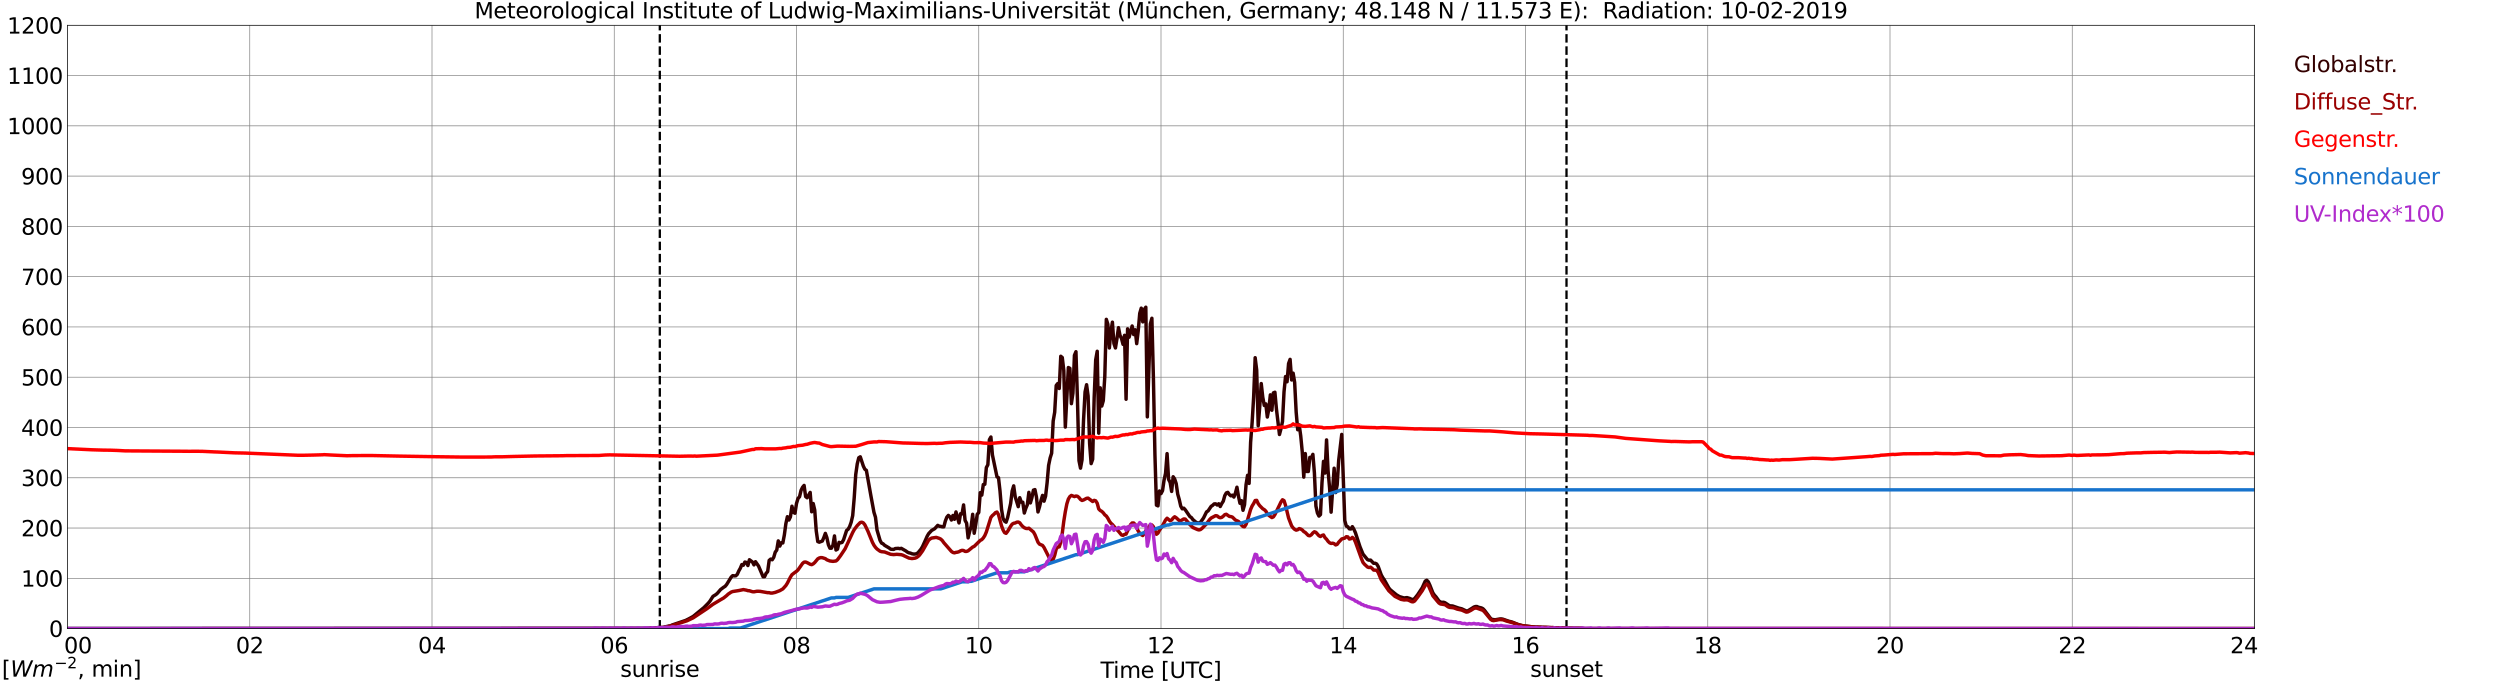 <?xml version="1.0" encoding="utf-8" standalone="no"?>
<!DOCTYPE svg PUBLIC "-//W3C//DTD SVG 1.1//EN"
  "http://www.w3.org/Graphics/SVG/1.1/DTD/svg11.dtd">
<svg xmlns:xlink="http://www.w3.org/1999/xlink" width="1085.4pt" height="296.64pt" viewBox="0 0 1085.4 296.64" xmlns="http://www.w3.org/2000/svg" version="1.1">
 <defs>
  <style type="text/css">*{stroke-linejoin: round; stroke-linecap: butt}</style>
 </defs>
 <g id="figure_1">
  <g id="patch_1">
   <path d="M 0 296.64 
L 1085.4 296.64 
L 1085.4 0 
L 0 0 
z
" style="fill: #ffffff"/>
  </g>
  <g id="axes_1">
   <g id="patch_2">
    <path d="M 29.306 272.909 
L 978.814 272.909 
L 978.814 10.976 
L 29.306 10.976 
z
" style="fill: #ffffff"/>
   </g>
   <g id="patch_3">
    <path d="M 978.814 272.909 
L 978.814 272.909 
L 978.814 10.976 
L 978.814 10.976 
z
" clip-path="url(#pf81c5b9585)" style="fill: #d3d3d3; opacity: 0.25; stroke: #d3d3d3; stroke-linejoin: miter"/>
   </g>
   <g id="matplotlib.axis_1">
    <g id="xtick_1">
     <g id="line2d_1">
      <path d="M 29.306 272.909 
L 29.306 10.976 
" clip-path="url(#pf81c5b9585)" style="fill: none; stroke: #808080; stroke-width: 0.3; stroke-linecap: square"/>
     </g>
     <g id="line2d_2"/>
     <g id="text_1">
      <!--    00 -->
      <g transform="translate(18.733 283.627) scale(0.095 -0.095)">
       <defs>
        <path id="DejaVuSans-20" transform="scale(0.016)"/>
        <path id="DejaVuSans-30" d="M 2034 4250 
Q 1547 4250 1301 3770 
Q 1056 3291 1056 2328 
Q 1056 1369 1301 889 
Q 1547 409 2034 409 
Q 2525 409 2770 889 
Q 3016 1369 3016 2328 
Q 3016 3291 2770 3770 
Q 2525 4250 2034 4250 
z
M 2034 4750 
Q 2819 4750 3233 4129 
Q 3647 3509 3647 2328 
Q 3647 1150 3233 529 
Q 2819 -91 2034 -91 
Q 1250 -91 836 529 
Q 422 1150 422 2328 
Q 422 3509 836 4129 
Q 1250 4750 2034 4750 
z
" transform="scale(0.016)"/>
       </defs>
       <use xlink:href="#DejaVuSans-20"/>
       <use xlink:href="#DejaVuSans-20" transform="translate(31.787 0)"/>
       <use xlink:href="#DejaVuSans-20" transform="translate(63.574 0)"/>
       <use xlink:href="#DejaVuSans-30" transform="translate(95.361 0)"/>
       <use xlink:href="#DejaVuSans-30" transform="translate(158.984 0)"/>
      </g>
     </g>
    </g>
    <g id="xtick_2">
     <g id="line2d_3">
      <path d="M 108.431 272.909 
L 108.431 10.976 
" clip-path="url(#pf81c5b9585)" style="fill: none; stroke: #808080; stroke-width: 0.3; stroke-linecap: square"/>
     </g>
     <g id="line2d_4"/>
     <g id="text_2">
      <!-- 02 -->
      <g transform="translate(102.387 283.627) scale(0.095 -0.095)">
       <defs>
        <path id="DejaVuSans-32" d="M 1228 531 
L 3431 531 
L 3431 0 
L 469 0 
L 469 531 
Q 828 903 1448 1529 
Q 2069 2156 2228 2338 
Q 2531 2678 2651 2914 
Q 2772 3150 2772 3378 
Q 2772 3750 2511 3984 
Q 2250 4219 1831 4219 
Q 1534 4219 1204 4116 
Q 875 4013 500 3803 
L 500 4441 
Q 881 4594 1212 4672 
Q 1544 4750 1819 4750 
Q 2544 4750 2975 4387 
Q 3406 4025 3406 3419 
Q 3406 3131 3298 2873 
Q 3191 2616 2906 2266 
Q 2828 2175 2409 1742 
Q 1991 1309 1228 531 
z
" transform="scale(0.016)"/>
       </defs>
       <use xlink:href="#DejaVuSans-30"/>
       <use xlink:href="#DejaVuSans-32" transform="translate(63.623 0)"/>
      </g>
     </g>
    </g>
    <g id="xtick_3">
     <g id="line2d_5">
      <path d="M 187.557 272.909 
L 187.557 10.976 
" clip-path="url(#pf81c5b9585)" style="fill: none; stroke: #808080; stroke-width: 0.3; stroke-linecap: square"/>
     </g>
     <g id="line2d_6"/>
     <g id="text_3">
      <!-- 04 -->
      <g transform="translate(181.513 283.627) scale(0.095 -0.095)">
       <defs>
        <path id="DejaVuSans-34" d="M 2419 4116 
L 825 1625 
L 2419 1625 
L 2419 4116 
z
M 2253 4666 
L 3047 4666 
L 3047 1625 
L 3713 1625 
L 3713 1100 
L 3047 1100 
L 3047 0 
L 2419 0 
L 2419 1100 
L 313 1100 
L 313 1709 
L 2253 4666 
z
" transform="scale(0.016)"/>
       </defs>
       <use xlink:href="#DejaVuSans-30"/>
       <use xlink:href="#DejaVuSans-34" transform="translate(63.623 0)"/>
      </g>
     </g>
    </g>
    <g id="xtick_4">
     <g id="line2d_7">
      <path d="M 266.683 272.909 
L 266.683 10.976 
" clip-path="url(#pf81c5b9585)" style="fill: none; stroke: #808080; stroke-width: 0.3; stroke-linecap: square"/>
     </g>
     <g id="line2d_8"/>
     <g id="text_4">
      <!-- 06 -->
      <g transform="translate(260.638 283.627) scale(0.095 -0.095)">
       <defs>
        <path id="DejaVuSans-36" d="M 2113 2584 
Q 1688 2584 1439 2293 
Q 1191 2003 1191 1497 
Q 1191 994 1439 701 
Q 1688 409 2113 409 
Q 2538 409 2786 701 
Q 3034 994 3034 1497 
Q 3034 2003 2786 2293 
Q 2538 2584 2113 2584 
z
M 3366 4563 
L 3366 3988 
Q 3128 4100 2886 4159 
Q 2644 4219 2406 4219 
Q 1781 4219 1451 3797 
Q 1122 3375 1075 2522 
Q 1259 2794 1537 2939 
Q 1816 3084 2150 3084 
Q 2853 3084 3261 2657 
Q 3669 2231 3669 1497 
Q 3669 778 3244 343 
Q 2819 -91 2113 -91 
Q 1303 -91 875 529 
Q 447 1150 447 2328 
Q 447 3434 972 4092 
Q 1497 4750 2381 4750 
Q 2619 4750 2861 4703 
Q 3103 4656 3366 4563 
z
" transform="scale(0.016)"/>
       </defs>
       <use xlink:href="#DejaVuSans-30"/>
       <use xlink:href="#DejaVuSans-36" transform="translate(63.623 0)"/>
      </g>
     </g>
    </g>
    <g id="xtick_5">
     <g id="line2d_9">
      <path d="M 345.808 272.909 
L 345.808 10.976 
" clip-path="url(#pf81c5b9585)" style="fill: none; stroke: #808080; stroke-width: 0.3; stroke-linecap: square"/>
     </g>
     <g id="line2d_10"/>
     <g id="text_5">
      <!-- 08 -->
      <g transform="translate(339.764 283.627) scale(0.095 -0.095)">
       <defs>
        <path id="DejaVuSans-38" d="M 2034 2216 
Q 1584 2216 1326 1975 
Q 1069 1734 1069 1313 
Q 1069 891 1326 650 
Q 1584 409 2034 409 
Q 2484 409 2743 651 
Q 3003 894 3003 1313 
Q 3003 1734 2745 1975 
Q 2488 2216 2034 2216 
z
M 1403 2484 
Q 997 2584 770 2862 
Q 544 3141 544 3541 
Q 544 4100 942 4425 
Q 1341 4750 2034 4750 
Q 2731 4750 3128 4425 
Q 3525 4100 3525 3541 
Q 3525 3141 3298 2862 
Q 3072 2584 2669 2484 
Q 3125 2378 3379 2068 
Q 3634 1759 3634 1313 
Q 3634 634 3220 271 
Q 2806 -91 2034 -91 
Q 1263 -91 848 271 
Q 434 634 434 1313 
Q 434 1759 690 2068 
Q 947 2378 1403 2484 
z
M 1172 3481 
Q 1172 3119 1398 2916 
Q 1625 2713 2034 2713 
Q 2441 2713 2670 2916 
Q 2900 3119 2900 3481 
Q 2900 3844 2670 4047 
Q 2441 4250 2034 4250 
Q 1625 4250 1398 4047 
Q 1172 3844 1172 3481 
z
" transform="scale(0.016)"/>
       </defs>
       <use xlink:href="#DejaVuSans-30"/>
       <use xlink:href="#DejaVuSans-38" transform="translate(63.623 0)"/>
      </g>
     </g>
    </g>
    <g id="xtick_6">
     <g id="line2d_11">
      <path d="M 424.934 272.909 
L 424.934 10.976 
" clip-path="url(#pf81c5b9585)" style="fill: none; stroke: #808080; stroke-width: 0.3; stroke-linecap: square"/>
     </g>
     <g id="line2d_12"/>
     <g id="text_6">
      <!-- 10 -->
      <g transform="translate(418.89 283.627) scale(0.095 -0.095)">
       <defs>
        <path id="DejaVuSans-31" d="M 794 531 
L 1825 531 
L 1825 4091 
L 703 3866 
L 703 4441 
L 1819 4666 
L 2450 4666 
L 2450 531 
L 3481 531 
L 3481 0 
L 794 0 
L 794 531 
z
" transform="scale(0.016)"/>
       </defs>
       <use xlink:href="#DejaVuSans-31"/>
       <use xlink:href="#DejaVuSans-30" transform="translate(63.623 0)"/>
      </g>
     </g>
    </g>
    <g id="xtick_7">
     <g id="line2d_13">
      <path d="M 504.06 272.909 
L 504.06 10.976 
" clip-path="url(#pf81c5b9585)" style="fill: none; stroke: #808080; stroke-width: 0.3; stroke-linecap: square"/>
     </g>
     <g id="line2d_14"/>
     <g id="text_7">
      <!-- 12 -->
      <g transform="translate(498.015 283.627) scale(0.095 -0.095)">
       <use xlink:href="#DejaVuSans-31"/>
       <use xlink:href="#DejaVuSans-32" transform="translate(63.623 0)"/>
      </g>
     </g>
    </g>
    <g id="xtick_8">
     <g id="line2d_15">
      <path d="M 583.185 272.909 
L 583.185 10.976 
" clip-path="url(#pf81c5b9585)" style="fill: none; stroke: #808080; stroke-width: 0.3; stroke-linecap: square"/>
     </g>
     <g id="line2d_16"/>
     <g id="text_8">
      <!-- 14 -->
      <g transform="translate(577.141 283.627) scale(0.095 -0.095)">
       <use xlink:href="#DejaVuSans-31"/>
       <use xlink:href="#DejaVuSans-34" transform="translate(63.623 0)"/>
      </g>
     </g>
    </g>
    <g id="xtick_9">
     <g id="line2d_17">
      <path d="M 662.311 272.909 
L 662.311 10.976 
" clip-path="url(#pf81c5b9585)" style="fill: none; stroke: #808080; stroke-width: 0.3; stroke-linecap: square"/>
     </g>
     <g id="line2d_18"/>
     <g id="text_9">
      <!-- 16 -->
      <g transform="translate(656.267 283.627) scale(0.095 -0.095)">
       <use xlink:href="#DejaVuSans-31"/>
       <use xlink:href="#DejaVuSans-36" transform="translate(63.623 0)"/>
      </g>
     </g>
    </g>
    <g id="xtick_10">
     <g id="line2d_19">
      <path d="M 741.437 272.909 
L 741.437 10.976 
" clip-path="url(#pf81c5b9585)" style="fill: none; stroke: #808080; stroke-width: 0.3; stroke-linecap: square"/>
     </g>
     <g id="line2d_20"/>
     <g id="text_10">
      <!-- 18 -->
      <g transform="translate(735.392 283.627) scale(0.095 -0.095)">
       <use xlink:href="#DejaVuSans-31"/>
       <use xlink:href="#DejaVuSans-38" transform="translate(63.623 0)"/>
      </g>
     </g>
    </g>
    <g id="xtick_11">
     <g id="line2d_21">
      <path d="M 820.562 272.909 
L 820.562 10.976 
" clip-path="url(#pf81c5b9585)" style="fill: none; stroke: #808080; stroke-width: 0.3; stroke-linecap: square"/>
     </g>
     <g id="line2d_22"/>
     <g id="text_11">
      <!-- 20 -->
      <g transform="translate(814.518 283.627) scale(0.095 -0.095)">
       <use xlink:href="#DejaVuSans-32"/>
       <use xlink:href="#DejaVuSans-30" transform="translate(63.623 0)"/>
      </g>
     </g>
    </g>
    <g id="xtick_12">
     <g id="line2d_23">
      <path d="M 899.688 272.909 
L 899.688 10.976 
" clip-path="url(#pf81c5b9585)" style="fill: none; stroke: #808080; stroke-width: 0.3; stroke-linecap: square"/>
     </g>
     <g id="line2d_24"/>
     <g id="text_12">
      <!-- 22 -->
      <g transform="translate(893.644 283.627) scale(0.095 -0.095)">
       <use xlink:href="#DejaVuSans-32"/>
       <use xlink:href="#DejaVuSans-32" transform="translate(63.623 0)"/>
      </g>
     </g>
    </g>
    <g id="xtick_13">
     <g id="line2d_25">
      <path d="M 978.814 272.909 
L 978.814 10.976 
" clip-path="url(#pf81c5b9585)" style="fill: none; stroke: #808080; stroke-width: 0.3; stroke-linecap: square"/>
     </g>
     <g id="line2d_26"/>
     <g id="text_13">
      <!-- 24    -->
      <g transform="translate(968.241 283.627) scale(0.095 -0.095)">
       <use xlink:href="#DejaVuSans-32"/>
       <use xlink:href="#DejaVuSans-34" transform="translate(63.623 0)"/>
       <use xlink:href="#DejaVuSans-20" transform="translate(127.246 0)"/>
       <use xlink:href="#DejaVuSans-20" transform="translate(159.033 0)"/>
       <use xlink:href="#DejaVuSans-20" transform="translate(190.82 0)"/>
      </g>
     </g>
    </g>
    <g id="text_14">
     <!-- Time [UTC] -->
     <g transform="translate(477.806 294.322) scale(0.095 -0.095)">
      <defs>
       <path id="DejaVuSans-54" d="M -19 4666 
L 3928 4666 
L 3928 4134 
L 2272 4134 
L 2272 0 
L 1638 0 
L 1638 4134 
L -19 4134 
L -19 4666 
z
" transform="scale(0.016)"/>
       <path id="DejaVuSans-69" d="M 603 3500 
L 1178 3500 
L 1178 0 
L 603 0 
L 603 3500 
z
M 603 4863 
L 1178 4863 
L 1178 4134 
L 603 4134 
L 603 4863 
z
" transform="scale(0.016)"/>
       <path id="DejaVuSans-6d" d="M 3328 2828 
Q 3544 3216 3844 3400 
Q 4144 3584 4550 3584 
Q 5097 3584 5394 3201 
Q 5691 2819 5691 2113 
L 5691 0 
L 5113 0 
L 5113 2094 
Q 5113 2597 4934 2840 
Q 4756 3084 4391 3084 
Q 3944 3084 3684 2787 
Q 3425 2491 3425 1978 
L 3425 0 
L 2847 0 
L 2847 2094 
Q 2847 2600 2669 2842 
Q 2491 3084 2119 3084 
Q 1678 3084 1418 2786 
Q 1159 2488 1159 1978 
L 1159 0 
L 581 0 
L 581 3500 
L 1159 3500 
L 1159 2956 
Q 1356 3278 1631 3431 
Q 1906 3584 2284 3584 
Q 2666 3584 2933 3390 
Q 3200 3197 3328 2828 
z
" transform="scale(0.016)"/>
       <path id="DejaVuSans-65" d="M 3597 1894 
L 3597 1613 
L 953 1613 
Q 991 1019 1311 708 
Q 1631 397 2203 397 
Q 2534 397 2845 478 
Q 3156 559 3463 722 
L 3463 178 
Q 3153 47 2828 -22 
Q 2503 -91 2169 -91 
Q 1331 -91 842 396 
Q 353 884 353 1716 
Q 353 2575 817 3079 
Q 1281 3584 2069 3584 
Q 2775 3584 3186 3129 
Q 3597 2675 3597 1894 
z
M 3022 2063 
Q 3016 2534 2758 2815 
Q 2500 3097 2075 3097 
Q 1594 3097 1305 2825 
Q 1016 2553 972 2059 
L 3022 2063 
z
" transform="scale(0.016)"/>
       <path id="DejaVuSans-5b" d="M 550 4863 
L 1875 4863 
L 1875 4416 
L 1125 4416 
L 1125 -397 
L 1875 -397 
L 1875 -844 
L 550 -844 
L 550 4863 
z
" transform="scale(0.016)"/>
       <path id="DejaVuSans-55" d="M 556 4666 
L 1191 4666 
L 1191 1831 
Q 1191 1081 1462 751 
Q 1734 422 2344 422 
Q 2950 422 3222 751 
Q 3494 1081 3494 1831 
L 3494 4666 
L 4128 4666 
L 4128 1753 
Q 4128 841 3676 375 
Q 3225 -91 2344 -91 
Q 1459 -91 1007 375 
Q 556 841 556 1753 
L 556 4666 
z
" transform="scale(0.016)"/>
       <path id="DejaVuSans-43" d="M 4122 4306 
L 4122 3641 
Q 3803 3938 3442 4084 
Q 3081 4231 2675 4231 
Q 1875 4231 1450 3742 
Q 1025 3253 1025 2328 
Q 1025 1406 1450 917 
Q 1875 428 2675 428 
Q 3081 428 3442 575 
Q 3803 722 4122 1019 
L 4122 359 
Q 3791 134 3420 21 
Q 3050 -91 2638 -91 
Q 1578 -91 968 557 
Q 359 1206 359 2328 
Q 359 3453 968 4101 
Q 1578 4750 2638 4750 
Q 3056 4750 3426 4639 
Q 3797 4528 4122 4306 
z
" transform="scale(0.016)"/>
       <path id="DejaVuSans-5d" d="M 1947 4863 
L 1947 -844 
L 622 -844 
L 622 -397 
L 1369 -397 
L 1369 4416 
L 622 4416 
L 622 4863 
L 1947 4863 
z
" transform="scale(0.016)"/>
      </defs>
      <use xlink:href="#DejaVuSans-54"/>
      <use xlink:href="#DejaVuSans-69" transform="translate(57.959 0)"/>
      <use xlink:href="#DejaVuSans-6d" transform="translate(85.742 0)"/>
      <use xlink:href="#DejaVuSans-65" transform="translate(183.154 0)"/>
      <use xlink:href="#DejaVuSans-20" transform="translate(244.678 0)"/>
      <use xlink:href="#DejaVuSans-5b" transform="translate(276.465 0)"/>
      <use xlink:href="#DejaVuSans-55" transform="translate(315.479 0)"/>
      <use xlink:href="#DejaVuSans-54" transform="translate(388.672 0)"/>
      <use xlink:href="#DejaVuSans-43" transform="translate(443.881 0)"/>
      <use xlink:href="#DejaVuSans-5d" transform="translate(513.705 0)"/>
     </g>
    </g>
   </g>
   <g id="matplotlib.axis_2">
    <g id="ytick_1">
     <g id="line2d_27">
      <path d="M 29.306 272.909 
L 978.814 272.909 
" clip-path="url(#pf81c5b9585)" style="fill: none; stroke: #808080; stroke-width: 0.3; stroke-linecap: square"/>
     </g>
     <g id="line2d_28"/>
     <g id="text_15">
      <!-- 0 -->
      <g transform="translate(21.261 276.518) scale(0.095 -0.095)">
       <use xlink:href="#DejaVuSans-30"/>
      </g>
     </g>
    </g>
    <g id="ytick_2">
     <g id="line2d_29">
      <path d="M 29.306 251.081 
L 978.814 251.081 
" clip-path="url(#pf81c5b9585)" style="fill: none; stroke: #808080; stroke-width: 0.3; stroke-linecap: square"/>
     </g>
     <g id="line2d_30"/>
     <g id="text_16">
      <!-- 100 -->
      <g transform="translate(9.173 254.69) scale(0.095 -0.095)">
       <use xlink:href="#DejaVuSans-31"/>
       <use xlink:href="#DejaVuSans-30" transform="translate(63.623 0)"/>
       <use xlink:href="#DejaVuSans-30" transform="translate(127.246 0)"/>
      </g>
     </g>
    </g>
    <g id="ytick_3">
     <g id="line2d_31">
      <path d="M 29.306 229.253 
L 978.814 229.253 
" clip-path="url(#pf81c5b9585)" style="fill: none; stroke: #808080; stroke-width: 0.3; stroke-linecap: square"/>
     </g>
     <g id="line2d_32"/>
     <g id="text_17">
      <!-- 200 -->
      <g transform="translate(9.173 232.863) scale(0.095 -0.095)">
       <use xlink:href="#DejaVuSans-32"/>
       <use xlink:href="#DejaVuSans-30" transform="translate(63.623 0)"/>
       <use xlink:href="#DejaVuSans-30" transform="translate(127.246 0)"/>
      </g>
     </g>
    </g>
    <g id="ytick_4">
     <g id="line2d_33">
      <path d="M 29.306 207.426 
L 978.814 207.426 
" clip-path="url(#pf81c5b9585)" style="fill: none; stroke: #808080; stroke-width: 0.3; stroke-linecap: square"/>
     </g>
     <g id="line2d_34"/>
     <g id="text_18">
      <!-- 300 -->
      <g transform="translate(9.173 211.035) scale(0.095 -0.095)">
       <defs>
        <path id="DejaVuSans-33" d="M 2597 2516 
Q 3050 2419 3304 2112 
Q 3559 1806 3559 1356 
Q 3559 666 3084 287 
Q 2609 -91 1734 -91 
Q 1441 -91 1130 -33 
Q 819 25 488 141 
L 488 750 
Q 750 597 1062 519 
Q 1375 441 1716 441 
Q 2309 441 2620 675 
Q 2931 909 2931 1356 
Q 2931 1769 2642 2001 
Q 2353 2234 1838 2234 
L 1294 2234 
L 1294 2753 
L 1863 2753 
Q 2328 2753 2575 2939 
Q 2822 3125 2822 3475 
Q 2822 3834 2567 4026 
Q 2313 4219 1838 4219 
Q 1578 4219 1281 4162 
Q 984 4106 628 3988 
L 628 4550 
Q 988 4650 1302 4700 
Q 1616 4750 1894 4750 
Q 2613 4750 3031 4423 
Q 3450 4097 3450 3541 
Q 3450 3153 3228 2886 
Q 3006 2619 2597 2516 
z
" transform="scale(0.016)"/>
       </defs>
       <use xlink:href="#DejaVuSans-33"/>
       <use xlink:href="#DejaVuSans-30" transform="translate(63.623 0)"/>
       <use xlink:href="#DejaVuSans-30" transform="translate(127.246 0)"/>
      </g>
     </g>
    </g>
    <g id="ytick_5">
     <g id="line2d_35">
      <path d="M 29.306 185.598 
L 978.814 185.598 
" clip-path="url(#pf81c5b9585)" style="fill: none; stroke: #808080; stroke-width: 0.3; stroke-linecap: square"/>
     </g>
     <g id="line2d_36"/>
     <g id="text_19">
      <!-- 400 -->
      <g transform="translate(9.173 189.207) scale(0.095 -0.095)">
       <use xlink:href="#DejaVuSans-34"/>
       <use xlink:href="#DejaVuSans-30" transform="translate(63.623 0)"/>
       <use xlink:href="#DejaVuSans-30" transform="translate(127.246 0)"/>
      </g>
     </g>
    </g>
    <g id="ytick_6">
     <g id="line2d_37">
      <path d="M 29.306 163.77 
L 978.814 163.77 
" clip-path="url(#pf81c5b9585)" style="fill: none; stroke: #808080; stroke-width: 0.3; stroke-linecap: square"/>
     </g>
     <g id="line2d_38"/>
     <g id="text_20">
      <!-- 500 -->
      <g transform="translate(9.173 167.379) scale(0.095 -0.095)">
       <defs>
        <path id="DejaVuSans-35" d="M 691 4666 
L 3169 4666 
L 3169 4134 
L 1269 4134 
L 1269 2991 
Q 1406 3038 1543 3061 
Q 1681 3084 1819 3084 
Q 2600 3084 3056 2656 
Q 3513 2228 3513 1497 
Q 3513 744 3044 326 
Q 2575 -91 1722 -91 
Q 1428 -91 1123 -41 
Q 819 9 494 109 
L 494 744 
Q 775 591 1075 516 
Q 1375 441 1709 441 
Q 2250 441 2565 725 
Q 2881 1009 2881 1497 
Q 2881 1984 2565 2268 
Q 2250 2553 1709 2553 
Q 1456 2553 1204 2497 
Q 953 2441 691 2322 
L 691 4666 
z
" transform="scale(0.016)"/>
       </defs>
       <use xlink:href="#DejaVuSans-35"/>
       <use xlink:href="#DejaVuSans-30" transform="translate(63.623 0)"/>
       <use xlink:href="#DejaVuSans-30" transform="translate(127.246 0)"/>
      </g>
     </g>
    </g>
    <g id="ytick_7">
     <g id="line2d_39">
      <path d="M 29.306 141.942 
L 978.814 141.942 
" clip-path="url(#pf81c5b9585)" style="fill: none; stroke: #808080; stroke-width: 0.3; stroke-linecap: square"/>
     </g>
     <g id="line2d_40"/>
     <g id="text_21">
      <!-- 600 -->
      <g transform="translate(9.173 145.551) scale(0.095 -0.095)">
       <use xlink:href="#DejaVuSans-36"/>
       <use xlink:href="#DejaVuSans-30" transform="translate(63.623 0)"/>
       <use xlink:href="#DejaVuSans-30" transform="translate(127.246 0)"/>
      </g>
     </g>
    </g>
    <g id="ytick_8">
     <g id="line2d_41">
      <path d="M 29.306 120.114 
L 978.814 120.114 
" clip-path="url(#pf81c5b9585)" style="fill: none; stroke: #808080; stroke-width: 0.3; stroke-linecap: square"/>
     </g>
     <g id="line2d_42"/>
     <g id="text_22">
      <!-- 700 -->
      <g transform="translate(9.173 123.724) scale(0.095 -0.095)">
       <defs>
        <path id="DejaVuSans-37" d="M 525 4666 
L 3525 4666 
L 3525 4397 
L 1831 0 
L 1172 0 
L 2766 4134 
L 525 4134 
L 525 4666 
z
" transform="scale(0.016)"/>
       </defs>
       <use xlink:href="#DejaVuSans-37"/>
       <use xlink:href="#DejaVuSans-30" transform="translate(63.623 0)"/>
       <use xlink:href="#DejaVuSans-30" transform="translate(127.246 0)"/>
      </g>
     </g>
    </g>
    <g id="ytick_9">
     <g id="line2d_43">
      <path d="M 29.306 98.287 
L 978.814 98.287 
" clip-path="url(#pf81c5b9585)" style="fill: none; stroke: #808080; stroke-width: 0.3; stroke-linecap: square"/>
     </g>
     <g id="line2d_44"/>
     <g id="text_23">
      <!-- 800 -->
      <g transform="translate(9.173 101.896) scale(0.095 -0.095)">
       <use xlink:href="#DejaVuSans-38"/>
       <use xlink:href="#DejaVuSans-30" transform="translate(63.623 0)"/>
       <use xlink:href="#DejaVuSans-30" transform="translate(127.246 0)"/>
      </g>
     </g>
    </g>
    <g id="ytick_10">
     <g id="line2d_45">
      <path d="M 29.306 76.459 
L 978.814 76.459 
" clip-path="url(#pf81c5b9585)" style="fill: none; stroke: #808080; stroke-width: 0.3; stroke-linecap: square"/>
     </g>
     <g id="line2d_46"/>
     <g id="text_24">
      <!-- 900 -->
      <g transform="translate(9.173 80.068) scale(0.095 -0.095)">
       <defs>
        <path id="DejaVuSans-39" d="M 703 97 
L 703 672 
Q 941 559 1184 500 
Q 1428 441 1663 441 
Q 2288 441 2617 861 
Q 2947 1281 2994 2138 
Q 2813 1869 2534 1725 
Q 2256 1581 1919 1581 
Q 1219 1581 811 2004 
Q 403 2428 403 3163 
Q 403 3881 828 4315 
Q 1253 4750 1959 4750 
Q 2769 4750 3195 4129 
Q 3622 3509 3622 2328 
Q 3622 1225 3098 567 
Q 2575 -91 1691 -91 
Q 1453 -91 1209 -44 
Q 966 3 703 97 
z
M 1959 2075 
Q 2384 2075 2632 2365 
Q 2881 2656 2881 3163 
Q 2881 3666 2632 3958 
Q 2384 4250 1959 4250 
Q 1534 4250 1286 3958 
Q 1038 3666 1038 3163 
Q 1038 2656 1286 2365 
Q 1534 2075 1959 2075 
z
" transform="scale(0.016)"/>
       </defs>
       <use xlink:href="#DejaVuSans-39"/>
       <use xlink:href="#DejaVuSans-30" transform="translate(63.623 0)"/>
       <use xlink:href="#DejaVuSans-30" transform="translate(127.246 0)"/>
      </g>
     </g>
    </g>
    <g id="ytick_11">
     <g id="line2d_47">
      <path d="M 29.306 54.631 
L 978.814 54.631 
" clip-path="url(#pf81c5b9585)" style="fill: none; stroke: #808080; stroke-width: 0.3; stroke-linecap: square"/>
     </g>
     <g id="line2d_48"/>
     <g id="text_25">
      <!-- 1000 -->
      <g transform="translate(3.128 58.24) scale(0.095 -0.095)">
       <use xlink:href="#DejaVuSans-31"/>
       <use xlink:href="#DejaVuSans-30" transform="translate(63.623 0)"/>
       <use xlink:href="#DejaVuSans-30" transform="translate(127.246 0)"/>
       <use xlink:href="#DejaVuSans-30" transform="translate(190.869 0)"/>
      </g>
     </g>
    </g>
    <g id="ytick_12">
     <g id="line2d_49">
      <path d="M 29.306 32.803 
L 978.814 32.803 
" clip-path="url(#pf81c5b9585)" style="fill: none; stroke: #808080; stroke-width: 0.3; stroke-linecap: square"/>
     </g>
     <g id="line2d_50"/>
     <g id="text_26">
      <!-- 1100 -->
      <g transform="translate(3.128 36.413) scale(0.095 -0.095)">
       <use xlink:href="#DejaVuSans-31"/>
       <use xlink:href="#DejaVuSans-31" transform="translate(63.623 0)"/>
       <use xlink:href="#DejaVuSans-30" transform="translate(127.246 0)"/>
       <use xlink:href="#DejaVuSans-30" transform="translate(190.869 0)"/>
      </g>
     </g>
    </g>
    <g id="ytick_13">
     <g id="line2d_51">
      <path d="M 29.306 10.976 
L 978.814 10.976 
" clip-path="url(#pf81c5b9585)" style="fill: none; stroke: #808080; stroke-width: 0.3; stroke-linecap: square"/>
     </g>
     <g id="line2d_52"/>
     <g id="text_27">
      <!-- 1200 -->
      <g transform="translate(3.128 14.585) scale(0.095 -0.095)">
       <use xlink:href="#DejaVuSans-31"/>
       <use xlink:href="#DejaVuSans-32" transform="translate(63.623 0)"/>
       <use xlink:href="#DejaVuSans-30" transform="translate(127.246 0)"/>
       <use xlink:href="#DejaVuSans-30" transform="translate(190.869 0)"/>
      </g>
     </g>
    </g>
   </g>
   <g id="line2d_53">
    <path d="M 286.464 272.909 
L 286.464 10.976 
" clip-path="url(#pf81c5b9585)" style="fill: none; stroke-dasharray: 3.7,1.6; stroke-dashoffset: 0; stroke: #000000"/>
   </g>
   <g id="line2d_54">
    <path d="M 680.114 272.909 
L 680.114 10.976 
" clip-path="url(#pf81c5b9585)" style="fill: none; stroke-dasharray: 3.7,1.6; stroke-dashoffset: 0; stroke: #000000"/>
   </g>
   <g id="line2d_55">
    <path d="M 29.306 272.909 
L 281.849 272.817 
L 283.167 272.597 
L 285.145 272.566 
L 285.805 272.44 
L 287.783 272.409 
L 290.42 271.782 
L 291.08 271.75 
L 291.739 271.374 
L 297.674 269.366 
L 298.992 268.707 
L 300.311 267.987 
L 300.971 267.611 
L 305.586 263.815 
L 307.564 261.809 
L 308.224 260.993 
L 309.543 258.924 
L 310.861 258.107 
L 311.521 257.511 
L 312.839 255.975 
L 314.158 254.971 
L 314.818 254.565 
L 315.477 253.779 
L 317.455 250.551 
L 318.114 249.922 
L 318.774 250.016 
L 319.433 249.985 
L 320.093 249.359 
L 320.752 247.883 
L 321.411 246.724 
L 322.071 245.124 
L 322.73 245.406 
L 323.39 244.026 
L 324.049 244.183 
L 324.708 245.532 
L 325.368 243.022 
L 326.686 243.996 
L 327.346 245.249 
L 328.005 243.869 
L 329.324 245.751 
L 331.302 250.393 
L 331.961 250.361 
L 332.621 248.887 
L 333.28 248.198 
L 333.94 243.306 
L 334.599 242.741 
L 335.258 243.022 
L 335.918 241.988 
L 336.577 239.731 
L 337.236 238.82 
L 337.896 234.837 
L 338.555 237.096 
L 339.215 235.62 
L 339.874 235.716 
L 340.533 232.266 
L 341.193 227.341 
L 341.852 224.331 
L 342.512 225.774 
L 343.171 224.394 
L 343.83 219.784 
L 344.49 222.45 
L 345.149 222.825 
L 345.808 218.593 
L 346.468 216.397 
L 347.127 215.676 
L 347.787 212.885 
L 348.446 211.536 
L 349.105 210.752 
L 349.765 215.58 
L 350.424 216.115 
L 351.743 213.793 
L 352.402 222.199 
L 353.062 218.623 
L 353.721 221.445 
L 354.38 230.478 
L 355.04 235.121 
L 355.699 235.402 
L 357.018 234.9 
L 357.677 233.394 
L 358.337 231.576 
L 358.996 233.427 
L 359.655 236.5 
L 360.315 238.004 
L 360.974 238.004 
L 361.634 236.688 
L 362.293 232.674 
L 362.952 238.79 
L 363.612 238.412 
L 364.271 235.465 
L 364.93 235.684 
L 365.59 235.496 
L 366.249 234.335 
L 367.568 230.29 
L 368.227 229.788 
L 368.887 228.596 
L 369.546 226.745 
L 370.206 223.862 
L 370.865 216.146 
L 371.524 206.015 
L 372.184 201.405 
L 372.843 198.74 
L 373.502 198.332 
L 374.821 202.346 
L 375.481 203.726 
L 376.14 204.197 
L 378.118 215.299 
L 379.437 222.419 
L 380.096 224.552 
L 380.756 230.07 
L 382.074 234.586 
L 382.734 235.81 
L 383.393 236.092 
L 384.053 236.751 
L 386.031 237.91 
L 386.69 238.445 
L 388.009 238.539 
L 388.668 238.161 
L 389.987 238.067 
L 390.646 238.224 
L 391.306 238.067 
L 393.284 239.196 
L 393.943 239.698 
L 394.603 240.012 
L 395.262 240.137 
L 395.921 240.42 
L 396.581 240.545 
L 397.24 240.545 
L 397.899 240.42 
L 398.559 239.982 
L 399.878 238.382 
L 400.537 237.284 
L 401.856 234.368 
L 402.515 232.861 
L 403.175 231.7 
L 404.493 230.29 
L 405.812 229.537 
L 407.131 228.094 
L 407.79 228.472 
L 408.45 228.533 
L 409.109 228.723 
L 409.768 228.723 
L 410.428 226.213 
L 411.087 224.519 
L 411.746 223.766 
L 412.406 224.362 
L 413.065 225.774 
L 413.725 223.799 
L 414.384 225.46 
L 415.043 222.262 
L 416.362 227.029 
L 417.022 223.045 
L 417.681 223.109 
L 418.34 219.219 
L 419 225.931 
L 419.659 227.153 
L 420.318 233.521 
L 420.978 230.759 
L 421.637 228.533 
L 422.297 223.296 
L 422.956 231.512 
L 423.615 227.813 
L 424.275 223.266 
L 424.934 222.543 
L 425.593 213.889 
L 426.253 214.954 
L 426.912 210.374 
L 427.572 210.25 
L 428.231 203.005 
L 428.89 201.783 
L 429.55 190.9 
L 430.209 189.738 
L 430.869 197.518 
L 432.847 207.02 
L 433.506 207.395 
L 434.165 213.166 
L 434.825 221.133 
L 435.484 225.115 
L 436.144 226.276 
L 436.803 226.715 
L 437.462 224.739 
L 438.781 218.56 
L 439.44 213.197 
L 440.1 210.94 
L 440.759 215.676 
L 442.078 219.972 
L 442.737 216.082 
L 443.397 218.027 
L 444.056 218.058 
L 444.716 222.731 
L 445.375 220.662 
L 446.034 219.125 
L 446.694 213.762 
L 447.353 218.342 
L 448.012 216.052 
L 448.672 212.791 
L 449.331 212.57 
L 449.991 215.831 
L 450.65 222.262 
L 451.309 220.066 
L 451.969 217.244 
L 452.628 215.081 
L 453.287 217.589 
L 453.947 215.425 
L 454.606 209.654 
L 455.266 202.034 
L 455.925 198.834 
L 456.584 196.765 
L 457.244 182.808 
L 457.903 178.982 
L 458.563 167.348 
L 459.222 166.531 
L 459.881 168.664 
L 460.541 154.677 
L 461.2 155.242 
L 461.859 160.856 
L 462.519 185.412 
L 463.838 159.57 
L 464.497 159.915 
L 465.156 175.249 
L 465.816 170.672 
L 466.475 154.268 
L 467.134 152.701 
L 467.794 173.713 
L 468.453 199.995 
L 469.113 203.256 
L 469.772 199.65 
L 470.431 182.4 
L 471.091 170.17 
L 471.75 167.033 
L 472.409 171.925 
L 473.069 192.624 
L 473.728 201.281 
L 474.388 199.399 
L 475.047 172.617 
L 475.706 156.246 
L 476.366 152.513 
L 477.025 188.077 
L 477.685 168.382 
L 478.344 176.286 
L 479.003 173.964 
L 479.663 163.333 
L 480.322 138.651 
L 480.981 140.753 
L 481.641 151.071 
L 482.3 143.983 
L 482.96 139.875 
L 483.619 149.126 
L 484.278 151.071 
L 484.938 147.024 
L 485.597 142.257 
L 486.256 145.614 
L 486.916 146.963 
L 487.575 149.501 
L 488.235 145.581 
L 488.894 173.337 
L 489.553 142.759 
L 490.213 146.397 
L 491.532 141.536 
L 492.191 145.236 
L 492.85 143.167 
L 493.51 149.189 
L 494.169 143.638 
L 494.828 136.049 
L 495.488 133.79 
L 496.147 139.749 
L 496.807 134.322 
L 497.466 133.381 
L 498.125 180.99 
L 499.444 140.659 
L 500.103 138.181 
L 500.763 164.054 
L 501.422 197.328 
L 502.082 219.313 
L 502.741 219.627 
L 503.4 213.166 
L 504.06 214.295 
L 504.719 213.042 
L 505.379 208.493 
L 506.038 205.483 
L 506.697 196.953 
L 507.357 208.148 
L 508.016 209.434 
L 508.675 213.354 
L 509.335 206.989 
L 509.994 207.96 
L 510.654 209.968 
L 511.313 214.515 
L 511.972 216.835 
L 512.632 219.752 
L 513.291 220.913 
L 513.95 220.631 
L 514.61 221.352 
L 516.588 224.268 
L 517.247 224.707 
L 517.907 225.586 
L 519.226 226.715 
L 519.885 227.029 
L 520.544 227.06 
L 521.204 226.745 
L 522.522 224.896 
L 523.841 222.229 
L 524.501 221.823 
L 525.819 219.846 
L 526.479 219.407 
L 527.138 218.78 
L 527.797 218.75 
L 528.457 219.25 
L 529.116 218.717 
L 529.776 219.909 
L 530.435 218.623 
L 531.094 217.589 
L 531.754 215.174 
L 532.413 214.013 
L 533.073 213.762 
L 533.732 214.703 
L 534.391 215.268 
L 535.051 214.984 
L 535.71 215.801 
L 536.369 214.076 
L 537.029 211.536 
L 537.688 215.456 
L 538.348 218.499 
L 539.007 217.368 
L 539.666 221.539 
L 540.326 219.125 
L 540.985 210.407 
L 541.644 206.36 
L 542.304 209.872 
L 542.963 192.061 
L 543.623 183.435 
L 544.282 172.366 
L 544.941 155.303 
L 545.601 160.666 
L 546.26 184.847 
L 546.919 176.631 
L 547.579 166.531 
L 548.238 172.427 
L 548.898 176.035 
L 549.557 175.345 
L 550.216 181.051 
L 550.876 177.539 
L 551.535 171.425 
L 552.195 178.104 
L 552.854 170.578 
L 553.513 170.294 
L 554.173 177.572 
L 555.491 188.641 
L 556.151 186.133 
L 556.81 182.965 
L 557.47 170.107 
L 558.129 163.488 
L 558.788 165.748 
L 559.448 157.844 
L 560.107 156.026 
L 560.766 164.964 
L 561.426 162.015 
L 562.085 166.029 
L 562.745 178.918 
L 563.404 186.571 
L 564.063 184.471 
L 564.723 189.269 
L 565.382 196.136 
L 566.042 207.144 
L 566.701 196.922 
L 567.36 204.699 
L 568.02 204.699 
L 568.679 198.583 
L 569.338 198.771 
L 569.998 197.267 
L 570.657 205.262 
L 571.317 219.721 
L 571.976 222.731 
L 572.635 224.05 
L 573.295 223.39 
L 573.954 209.56 
L 574.613 200.307 
L 575.273 205.389 
L 575.932 190.994 
L 576.592 204.354 
L 577.251 211.787 
L 577.91 222.356 
L 579.229 203.287 
L 579.889 213.856 
L 580.548 210.532 
L 581.207 199.838 
L 582.526 188.61 
L 583.845 225.994 
L 584.504 228.409 
L 585.164 228.69 
L 585.823 229.6 
L 586.482 229.664 
L 587.142 228.66 
L 587.801 229.788 
L 588.46 231.261 
L 590.439 237.347 
L 591.757 240.578 
L 593.736 242.992 
L 594.395 243.21 
L 595.054 243.179 
L 596.373 244.559 
L 597.032 244.528 
L 597.692 244.843 
L 598.351 245.938 
L 599.67 249.577 
L 600.329 250.769 
L 600.989 251.71 
L 602.967 255.285 
L 603.626 256.069 
L 606.264 258.234 
L 607.582 259.018 
L 609.561 259.614 
L 610.879 259.456 
L 612.198 259.865 
L 612.858 260.209 
L 613.517 260.273 
L 614.176 259.865 
L 615.495 258.201 
L 617.473 255.191 
L 618.792 252.275 
L 619.451 251.93 
L 620.111 252.587 
L 620.77 254.03 
L 622.089 257.387 
L 622.748 258.358 
L 623.408 259.081 
L 624.726 260.899 
L 625.386 261.368 
L 626.045 261.526 
L 626.705 261.465 
L 627.364 261.683 
L 629.342 263.001 
L 630.661 263.095 
L 633.298 264.003 
L 634.617 264.317 
L 636.595 265.258 
L 637.255 265.228 
L 639.233 264.003 
L 639.892 263.564 
L 640.552 263.346 
L 641.211 263.313 
L 641.87 263.628 
L 643.189 263.942 
L 643.848 264.287 
L 644.508 264.977 
L 647.145 268.489 
L 647.805 268.927 
L 649.123 269.085 
L 651.102 268.74 
L 651.761 268.707 
L 652.42 268.803 
L 655.058 269.711 
L 656.377 270.025 
L 659.014 271.091 
L 660.992 271.625 
L 665.608 272.188 
L 673.521 272.503 
L 674.18 272.472 
L 674.839 272.566 
L 676.158 272.566 
L 682.752 272.784 
L 686.708 272.817 
L 688.027 272.909 
L 978.154 272.909 
L 978.154 272.909 
" clip-path="url(#pf81c5b9585)" style="fill: none; stroke: #330000; stroke-width: 1.5; stroke-linecap: square"/>
   </g>
   <g id="line2d_56">
    <path d="M 29.306 272.909 
L 280.53 272.852 
L 282.508 272.684 
L 287.124 272.474 
L 288.442 272.433 
L 289.761 272.18 
L 292.399 271.425 
L 298.333 269.493 
L 300.971 268.233 
L 302.289 267.354 
L 306.905 264.289 
L 309.543 262.357 
L 312.839 260.384 
L 314.158 259.629 
L 315.477 258.579 
L 316.136 257.95 
L 317.455 257.068 
L 318.114 256.817 
L 320.752 256.396 
L 322.73 255.977 
L 324.049 256.228 
L 324.708 256.44 
L 325.368 256.481 
L 326.686 256.9 
L 327.346 256.942 
L 328.665 256.691 
L 329.983 256.732 
L 333.28 257.319 
L 333.94 257.319 
L 334.599 257.487 
L 335.258 257.487 
L 336.577 257.195 
L 338.555 256.44 
L 339.874 255.682 
L 341.193 254.213 
L 341.852 253.166 
L 343.171 250.562 
L 343.83 249.514 
L 345.149 248.505 
L 345.808 248.043 
L 346.468 247.414 
L 348.446 244.603 
L 349.105 244.057 
L 349.765 244.013 
L 350.424 244.266 
L 351.743 244.98 
L 352.402 245.148 
L 353.062 244.812 
L 353.721 244.223 
L 355.04 242.629 
L 355.699 242.252 
L 356.359 242.084 
L 357.018 242.125 
L 358.337 242.544 
L 358.996 243.048 
L 360.315 243.553 
L 361.634 243.721 
L 362.952 243.553 
L 363.612 243.007 
L 364.93 241.243 
L 366.909 238.264 
L 368.227 235.45 
L 370.206 231.17 
L 370.865 229.952 
L 372.184 228.188 
L 373.502 226.846 
L 374.162 226.719 
L 374.821 227.014 
L 375.481 227.852 
L 376.799 230.58 
L 378.777 235.45 
L 379.437 236.71 
L 380.096 237.633 
L 380.756 238.347 
L 382.074 239.312 
L 382.734 239.523 
L 384.053 239.648 
L 386.69 240.656 
L 388.009 240.783 
L 389.328 240.656 
L 391.306 240.824 
L 391.965 241.034 
L 394.603 242.293 
L 395.921 242.503 
L 397.24 242.335 
L 397.899 242.084 
L 398.559 241.621 
L 399.218 240.992 
L 400.537 239.187 
L 403.175 234.527 
L 403.834 233.981 
L 404.493 233.604 
L 406.471 233.309 
L 407.79 233.73 
L 408.45 234.066 
L 409.109 234.695 
L 409.768 235.618 
L 411.746 237.886 
L 413.065 239.397 
L 413.725 239.857 
L 414.384 240.025 
L 415.043 239.816 
L 415.703 239.733 
L 416.362 239.523 
L 417.022 239.146 
L 417.681 238.934 
L 418.34 239.019 
L 419 239.397 
L 419.659 239.397 
L 420.318 239.146 
L 422.297 237.509 
L 422.956 237.214 
L 425.593 234.612 
L 426.253 234.276 
L 426.912 233.562 
L 427.572 232.512 
L 428.231 230.96 
L 430.209 224.621 
L 430.869 223.823 
L 431.528 223.277 
L 432.187 222.563 
L 432.847 222.312 
L 433.506 223.445 
L 434.825 228.315 
L 435.484 230.078 
L 436.144 231.253 
L 436.803 231.547 
L 437.462 230.707 
L 438.781 228.483 
L 439.44 227.559 
L 440.1 227.182 
L 440.759 227.055 
L 441.419 226.719 
L 442.078 226.636 
L 442.737 226.972 
L 443.397 227.896 
L 444.056 228.609 
L 444.716 229.111 
L 445.375 229.406 
L 446.034 229.489 
L 446.694 229.323 
L 448.672 230.96 
L 449.331 232.135 
L 450.65 235.409 
L 451.309 236.249 
L 452.628 236.795 
L 453.287 237.718 
L 455.925 242.922 
L 456.584 243.426 
L 457.244 242.839 
L 457.903 241.075 
L 458.563 238.347 
L 459.222 237.509 
L 459.881 237.423 
L 460.541 235.409 
L 461.2 231.462 
L 461.859 226.259 
L 462.519 222.144 
L 463.178 218.787 
L 463.838 216.687 
L 464.497 215.596 
L 465.156 215.091 
L 466.475 215.596 
L 467.134 215.345 
L 467.794 215.469 
L 468.453 216.015 
L 469.113 216.855 
L 469.772 217.274 
L 470.431 217.065 
L 471.75 216.351 
L 472.409 216.268 
L 474.388 217.737 
L 475.047 217.233 
L 475.706 217.442 
L 476.366 218.492 
L 477.025 220.97 
L 477.685 221.64 
L 478.344 222.017 
L 479.003 222.648 
L 479.663 223.53 
L 480.322 224.032 
L 480.981 224.999 
L 481.641 226.259 
L 482.3 227.14 
L 482.96 227.728 
L 484.278 229.279 
L 485.597 230.666 
L 486.916 232.261 
L 487.575 232.429 
L 488.235 232.008 
L 488.894 231.884 
L 490.213 229.111 
L 490.872 227.769 
L 491.532 227.055 
L 492.191 227.055 
L 492.85 227.728 
L 494.169 230.539 
L 494.828 231.506 
L 495.488 232.135 
L 496.147 232.512 
L 496.807 231.589 
L 497.466 230.415 
L 498.125 229.993 
L 498.785 228.734 
L 499.444 227.896 
L 500.103 227.937 
L 500.763 228.692 
L 502.082 231.966 
L 502.741 231.462 
L 503.4 230.203 
L 504.719 228.232 
L 506.038 225.754 
L 506.697 224.999 
L 508.016 226.09 
L 508.675 225.754 
L 509.335 224.914 
L 509.994 224.368 
L 510.654 224.79 
L 511.972 226.005 
L 512.632 226.09 
L 513.95 225.292 
L 514.61 225.377 
L 516.588 227.728 
L 517.907 229.028 
L 519.226 229.616 
L 519.885 229.91 
L 520.544 230.078 
L 521.204 229.91 
L 521.863 229.406 
L 523.841 227.391 
L 525.16 225.586 
L 525.819 224.914 
L 527.797 223.866 
L 528.457 223.991 
L 529.116 224.536 
L 529.776 224.79 
L 530.435 224.621 
L 531.094 224.117 
L 531.754 223.445 
L 532.413 223.277 
L 533.732 224.2 
L 534.391 224.285 
L 535.051 224.495 
L 536.369 225.796 
L 537.688 226.383 
L 538.348 227.097 
L 539.007 227.979 
L 539.666 228.609 
L 540.326 228.692 
L 540.985 227.642 
L 541.644 225.713 
L 542.963 221.179 
L 543.623 219.667 
L 544.282 218.619 
L 544.941 217.318 
L 545.601 217.233 
L 546.26 218.66 
L 546.919 219.542 
L 548.238 220.885 
L 548.898 221.262 
L 549.557 221.893 
L 550.216 223.026 
L 550.876 223.74 
L 552.195 224.704 
L 552.854 224.412 
L 553.513 223.403 
L 555.491 219.333 
L 556.151 217.946 
L 556.81 216.982 
L 557.47 217.359 
L 558.129 219.416 
L 559.448 224.872 
L 560.766 228.315 
L 561.426 229.197 
L 562.085 229.825 
L 562.745 230.161 
L 563.404 229.993 
L 564.063 229.489 
L 564.723 229.701 
L 565.382 230.078 
L 566.042 230.792 
L 566.701 231.17 
L 568.02 232.512 
L 568.679 232.597 
L 569.338 232.176 
L 569.998 231.379 
L 570.657 230.875 
L 571.317 231.126 
L 572.635 232.597 
L 573.295 232.931 
L 573.954 232.471 
L 574.613 232.261 
L 575.273 233.435 
L 575.932 234.108 
L 576.592 235.031 
L 577.251 235.66 
L 577.91 235.954 
L 578.57 235.828 
L 579.229 236.037 
L 579.889 236.583 
L 580.548 236.332 
L 581.207 235.409 
L 582.526 233.981 
L 583.845 233.645 
L 584.504 233.016 
L 585.164 233.099 
L 585.823 234.023 
L 586.482 233.898 
L 587.142 233.309 
L 587.801 233.898 
L 588.46 235.282 
L 591.098 242.586 
L 591.757 244.181 
L 592.417 244.98 
L 593.736 246.196 
L 594.395 246.406 
L 595.054 246.24 
L 595.714 246.785 
L 596.373 247.497 
L 597.692 247.582 
L 598.351 248.547 
L 599.67 251.697 
L 602.967 256.481 
L 605.604 258.915 
L 608.242 260.216 
L 609.561 260.469 
L 610.879 260.428 
L 611.539 260.594 
L 612.858 261.224 
L 613.517 261.307 
L 614.176 260.93 
L 615.495 259.251 
L 617.473 256.481 
L 618.792 254.13 
L 619.451 253.543 
L 620.111 254.13 
L 622.089 258.664 
L 624.067 261.056 
L 624.726 261.812 
L 625.386 262.231 
L 627.364 262.525 
L 628.683 263.449 
L 629.342 263.702 
L 630.661 263.826 
L 631.32 263.953 
L 632.639 264.457 
L 634.617 264.876 
L 636.595 265.758 
L 637.255 265.673 
L 638.573 265.003 
L 639.892 264.162 
L 640.552 263.994 
L 641.211 264.036 
L 643.848 265.003 
L 644.508 265.673 
L 647.145 268.864 
L 647.805 269.325 
L 648.464 269.451 
L 649.783 269.2 
L 651.102 268.991 
L 652.42 269.074 
L 653.08 269.242 
L 653.739 269.536 
L 657.036 270.46 
L 659.674 271.383 
L 660.992 271.676 
L 666.267 272.265 
L 668.905 272.306 
L 669.564 272.389 
L 670.883 272.348 
L 675.499 272.557 
L 679.455 272.643 
L 681.433 272.725 
L 682.752 272.725 
L 684.071 272.767 
L 685.389 272.767 
L 686.708 272.767 
L 687.368 272.909 
L 978.154 272.909 
L 978.154 272.909 
" clip-path="url(#pf81c5b9585)" style="fill: none; stroke: #990000; stroke-width: 1.5; stroke-linecap: square"/>
   </g>
   <g id="line2d_57">
    <path d="M 29.306 194.772 
L 37.218 195.147 
L 39.856 195.276 
L 45.131 195.433 
L 47.768 195.453 
L 51.065 195.569 
L 54.362 195.748 
L 80.078 195.916 
L 82.056 195.94 
L 85.353 195.918 
L 87.991 195.957 
L 93.266 196.204 
L 94.584 196.248 
L 101.838 196.601 
L 105.135 196.675 
L 106.453 196.704 
L 129.532 197.669 
L 131.51 197.662 
L 136.125 197.566 
L 140.082 197.452 
L 140.741 197.391 
L 144.038 197.564 
L 150.632 197.861 
L 153.269 197.802 
L 157.226 197.784 
L 161.182 197.767 
L 173.051 198.018 
L 188.876 198.28 
L 200.745 198.441 
L 202.723 198.432 
L 207.998 198.443 
L 213.273 198.413 
L 214.592 198.336 
L 217.889 198.326 
L 220.526 198.249 
L 223.164 198.173 
L 232.395 197.972 
L 244.264 197.863 
L 245.583 197.815 
L 247.561 197.804 
L 260.089 197.741 
L 261.408 197.64 
L 262.726 197.551 
L 264.705 197.49 
L 295.036 198.088 
L 298.333 198.018 
L 299.652 198.002 
L 300.971 198.029 
L 301.63 197.965 
L 302.289 198.061 
L 311.521 197.603 
L 321.411 196.272 
L 326.686 195.128 
L 327.346 195.15 
L 328.005 194.837 
L 330.643 194.761 
L 331.961 194.872 
L 336.577 194.89 
L 338.555 194.713 
L 339.215 194.735 
L 339.874 194.573 
L 341.193 194.427 
L 341.852 194.261 
L 343.171 194.178 
L 344.49 193.833 
L 345.149 193.881 
L 346.468 193.475 
L 348.446 193.29 
L 349.765 192.967 
L 350.424 192.895 
L 351.743 192.458 
L 353.062 192.188 
L 353.721 192.105 
L 355.04 192.327 
L 355.699 192.377 
L 357.018 192.993 
L 360.315 193.851 
L 360.974 193.908 
L 363.612 193.683 
L 368.887 193.796 
L 371.524 193.748 
L 374.162 192.98 
L 376.799 192.144 
L 379.437 191.871 
L 380.756 191.886 
L 381.415 191.692 
L 384.712 191.779 
L 391.965 192.316 
L 395.262 192.391 
L 399.878 192.53 
L 402.515 192.57 
L 405.812 192.458 
L 406.471 192.53 
L 407.79 192.463 
L 409.109 192.441 
L 410.428 192.236 
L 412.406 192.061 
L 417.022 191.899 
L 420.318 192.03 
L 420.978 191.995 
L 422.956 192.174 
L 425.593 192.166 
L 426.912 192.362 
L 428.89 192.449 
L 429.55 192.548 
L 436.803 191.921 
L 440.1 191.95 
L 440.759 191.758 
L 442.737 191.592 
L 443.397 191.469 
L 444.056 191.504 
L 444.716 191.345 
L 449.331 191.21 
L 449.991 191.354 
L 451.309 191.225 
L 453.287 191.234 
L 453.947 191.105 
L 454.606 191.094 
L 455.266 191.212 
L 456.584 191.116 
L 457.244 191.146 
L 457.903 191.288 
L 459.222 191.229 
L 460.541 191.074 
L 461.859 191.101 
L 462.519 190.845 
L 464.497 190.882 
L 465.816 190.81 
L 466.475 190.898 
L 470.431 189.693 
L 472.409 189.747 
L 474.388 189.411 
L 475.047 189.71 
L 476.366 190.14 
L 477.025 189.974 
L 478.344 190.048 
L 479.003 189.946 
L 480.981 190.214 
L 482.3 189.782 
L 482.96 189.808 
L 484.278 189.433 
L 484.938 189.522 
L 485.597 189.426 
L 486.916 189.003 
L 487.575 188.828 
L 488.235 188.833 
L 488.894 188.638 
L 489.553 188.71 
L 490.213 188.481 
L 490.872 188.37 
L 491.532 188.42 
L 492.191 188.158 
L 492.85 188.082 
L 493.51 187.831 
L 494.169 187.715 
L 494.828 187.759 
L 495.488 187.525 
L 496.807 187.401 
L 497.466 187.344 
L 498.125 187.108 
L 498.785 187.095 
L 499.444 186.971 
L 500.103 186.997 
L 501.422 186.226 
L 502.741 185.844 
L 503.4 186.023 
L 504.719 185.916 
L 512.632 186.244 
L 514.61 186.445 
L 515.929 186.495 
L 516.588 186.497 
L 518.566 186.279 
L 521.204 186.427 
L 524.501 186.589 
L 525.16 186.65 
L 525.819 186.591 
L 526.479 186.689 
L 528.457 186.648 
L 529.116 186.888 
L 530.435 187.067 
L 531.094 186.905 
L 534.391 186.822 
L 535.051 186.958 
L 538.348 186.807 
L 540.985 186.674 
L 541.644 186.748 
L 542.304 186.676 
L 544.941 186.91 
L 546.919 186.576 
L 547.579 186.375 
L 548.238 186.37 
L 548.898 186.102 
L 550.876 185.875 
L 551.535 185.873 
L 552.195 185.735 
L 553.513 185.759 
L 554.173 185.589 
L 554.832 185.674 
L 556.81 185.327 
L 557.47 185.532 
L 558.129 185.473 
L 560.766 184.602 
L 561.426 184.033 
L 562.085 184.504 
L 562.745 184.428 
L 564.063 184.611 
L 564.723 184.727 
L 565.382 185.015 
L 566.701 185.115 
L 568.679 184.882 
L 569.998 185.316 
L 570.657 185.124 
L 571.317 185.347 
L 572.635 185.43 
L 573.954 185.541 
L 574.613 185.807 
L 575.932 185.713 
L 577.251 185.716 
L 578.57 185.633 
L 579.229 185.626 
L 579.889 185.382 
L 582.526 185.251 
L 583.845 184.987 
L 585.823 184.925 
L 588.46 185.297 
L 589.12 185.397 
L 589.779 185.255 
L 590.439 185.452 
L 594.395 185.606 
L 597.032 185.652 
L 597.692 185.759 
L 600.329 185.628 
L 601.648 185.685 
L 613.517 186.154 
L 614.176 186.242 
L 616.814 186.191 
L 618.133 186.277 
L 625.386 186.423 
L 626.705 186.451 
L 628.023 186.493 
L 631.32 186.578 
L 633.958 186.742 
L 644.508 187.091 
L 646.486 187.082 
L 652.42 187.488 
L 657.695 187.951 
L 664.289 188.304 
L 669.564 188.414 
L 689.346 188.979 
L 690.005 189.068 
L 691.324 189.06 
L 701.215 189.695 
L 705.83 190.328 
L 719.018 191.297 
L 720.337 191.389 
L 724.952 191.627 
L 725.612 191.692 
L 726.93 191.651 
L 728.909 191.712 
L 730.887 191.777 
L 733.524 191.851 
L 734.843 191.779 
L 738.799 191.773 
L 739.459 191.941 
L 741.437 193.938 
L 742.096 194.748 
L 742.756 195.025 
L 743.415 195.711 
L 746.712 197.59 
L 747.371 197.581 
L 748.69 198.131 
L 749.349 198.262 
L 750.668 198.317 
L 751.987 198.686 
L 753.306 198.712 
L 754.624 198.688 
L 757.262 198.876 
L 757.921 198.876 
L 758.581 199.048 
L 759.24 198.941 
L 759.899 199.094 
L 760.559 199.085 
L 761.218 199.251 
L 763.196 199.365 
L 763.856 199.5 
L 765.174 199.548 
L 767.153 199.694 
L 767.812 199.701 
L 768.471 199.86 
L 769.131 199.764 
L 769.79 199.834 
L 771.109 199.681 
L 772.428 199.751 
L 773.746 199.578 
L 777.043 199.568 
L 786.934 198.965 
L 789.572 199.013 
L 795.506 199.31 
L 810.672 198.249 
L 811.99 198.138 
L 812.65 198.19 
L 813.969 197.954 
L 815.947 197.808 
L 816.606 197.629 
L 817.925 197.579 
L 821.881 197.256 
L 822.541 197.321 
L 826.497 197.018 
L 839.025 196.948 
L 840.344 196.784 
L 842.981 196.922 
L 846.278 196.935 
L 848.256 197.02 
L 850.894 196.92 
L 854.191 196.688 
L 856.169 196.861 
L 859.466 196.968 
L 860.785 197.57 
L 862.103 197.852 
L 868.697 197.885 
L 870.016 197.592 
L 872.653 197.455 
L 875.95 197.383 
L 877.269 197.348 
L 879.247 197.57 
L 880.566 197.797 
L 885.182 197.974 
L 895.072 197.841 
L 898.369 197.555 
L 899.688 197.723 
L 900.347 197.586 
L 901.666 197.743 
L 906.941 197.503 
L 907.601 197.651 
L 908.26 197.5 
L 911.557 197.494 
L 915.513 197.393 
L 920.788 196.955 
L 922.107 196.944 
L 923.426 196.763 
L 927.382 196.623 
L 928.701 196.623 
L 929.36 196.632 
L 930.679 196.492 
L 934.635 196.4 
L 937.932 196.352 
L 939.91 196.326 
L 941.888 196.481 
L 943.207 196.352 
L 945.185 196.224 
L 951.12 196.32 
L 951.779 196.28 
L 953.098 196.398 
L 958.373 196.416 
L 959.032 196.446 
L 959.692 196.346 
L 962.329 196.35 
L 963.648 196.302 
L 968.264 196.623 
L 970.901 196.505 
L 971.561 196.551 
L 972.22 196.747 
L 974.198 196.603 
L 974.857 196.531 
L 976.176 196.662 
L 976.836 196.843 
L 978.154 196.881 
L 978.154 196.881 
" clip-path="url(#pf81c5b9585)" style="fill: none; stroke: #ff0000; stroke-width: 1.5; stroke-linecap: square"/>
   </g>
   <g id="line2d_58">
    <path d="M 29.306 272.909 
L 316.136 272.909 
L 316.796 272.691 
L 321.411 272.691 
L 360.974 259.594 
L 362.293 259.594 
L 362.952 259.376 
L 368.227 259.376 
L 379.437 255.665 
L 408.45 255.665 
L 417.681 252.609 
L 420.318 252.609 
L 420.978 252.391 
L 421.637 252.391 
L 432.847 248.68 
L 437.462 248.68 
L 438.781 248.243 
L 444.716 248.243 
L 467.134 240.822 
L 467.794 240.822 
L 506.697 227.944 
L 507.357 227.944 
L 509.335 227.289 
L 538.348 227.289 
L 582.526 212.664 
L 978.154 212.664 
L 978.154 212.664 
" clip-path="url(#pf81c5b9585)" style="fill: none; stroke: #1773cc; stroke-width: 1.5; stroke-linecap: square"/>
   </g>
   <g id="line2d_59">
    <path d="M 29.306 272.909 
L 257.451 272.843 
L 258.111 272.669 
L 260.748 272.843 
L 261.408 272.669 
L 264.045 272.843 
L 264.705 272.669 
L 266.683 272.821 
L 267.342 272.669 
L 268.002 272.669 
L 269.32 272.821 
L 269.98 272.821 
L 270.639 272.647 
L 271.298 272.669 
L 271.958 272.821 
L 273.277 272.821 
L 273.936 272.647 
L 275.914 272.8 
L 276.573 272.647 
L 277.233 272.625 
L 277.892 272.756 
L 279.211 272.756 
L 279.87 272.581 
L 282.508 272.691 
L 283.167 272.516 
L 284.486 272.647 
L 285.145 272.625 
L 285.805 272.429 
L 288.442 272.494 
L 289.102 272.298 
L 290.42 272.407 
L 291.08 272.385 
L 291.739 272.167 
L 292.399 272.145 
L 293.058 272.276 
L 294.377 272.21 
L 295.036 271.992 
L 297.014 272.036 
L 297.674 271.861 
L 298.333 271.817 
L 298.992 271.948 
L 300.311 271.861 
L 300.971 271.621 
L 302.949 271.643 
L 303.608 271.425 
L 304.267 271.381 
L 304.927 271.49 
L 306.246 271.403 
L 306.905 271.163 
L 309.543 271.119 
L 310.202 270.879 
L 311.521 270.922 
L 312.18 270.857 
L 312.839 270.639 
L 313.499 270.573 
L 314.158 270.661 
L 315.477 270.551 
L 316.136 270.333 
L 316.796 270.246 
L 318.114 270.289 
L 319.433 270.137 
L 320.093 269.875 
L 322.73 269.678 
L 323.39 269.438 
L 324.708 269.373 
L 326.686 269.133 
L 327.346 268.849 
L 328.665 268.609 
L 329.983 268.5 
L 331.302 268.281 
L 331.961 267.954 
L 332.621 267.823 
L 333.28 267.823 
L 334.599 267.496 
L 335.258 267.365 
L 335.918 267.015 
L 336.577 266.884 
L 337.236 266.906 
L 337.896 266.688 
L 339.215 266.448 
L 340.533 265.88 
L 343.83 265.029 
L 345.149 264.658 
L 345.808 264.461 
L 347.127 264.374 
L 347.787 264.134 
L 349.105 263.938 
L 350.424 263.981 
L 351.083 263.828 
L 351.743 263.545 
L 352.402 263.697 
L 353.062 263.283 
L 354.38 263.479 
L 355.04 263.61 
L 357.018 263.436 
L 358.337 263.086 
L 359.655 263.217 
L 360.315 263.195 
L 362.293 262.322 
L 362.952 262.475 
L 363.612 262.366 
L 364.271 262.039 
L 365.59 261.711 
L 366.909 261.209 
L 367.568 260.882 
L 368.887 260.598 
L 370.206 259.79 
L 371.524 258.415 
L 372.184 257.935 
L 372.843 257.804 
L 373.502 257.542 
L 375.481 258.022 
L 376.14 258.306 
L 376.799 258.721 
L 378.777 260.358 
L 380.756 261.275 
L 382.074 261.493 
L 383.393 261.427 
L 386.69 261.165 
L 388.668 260.663 
L 390.646 260.205 
L 392.624 259.987 
L 394.603 259.856 
L 395.262 259.768 
L 395.921 259.878 
L 397.24 259.681 
L 398.559 259.223 
L 399.878 258.546 
L 403.834 256.145 
L 407.79 254.661 
L 409.109 254.312 
L 409.768 254.202 
L 410.428 253.635 
L 411.087 253.351 
L 412.406 253.438 
L 413.065 253.264 
L 413.725 252.762 
L 414.384 252.893 
L 415.043 252.26 
L 415.703 252.522 
L 416.362 252.631 
L 417.022 252.085 
L 417.681 251.692 
L 418.34 251.125 
L 419 251.867 
L 419.659 252.391 
L 420.318 252.5 
L 420.978 251.932 
L 421.637 251.605 
L 422.297 250.797 
L 422.956 251.823 
L 423.615 250.797 
L 424.934 249.728 
L 425.593 248.374 
L 426.253 248.527 
L 426.912 247.894 
L 427.572 247.676 
L 428.89 245.973 
L 429.55 244.707 
L 430.209 244.751 
L 430.869 245.799 
L 431.528 246.082 
L 432.847 247.479 
L 433.506 248.964 
L 434.165 249.946 
L 434.825 252.107 
L 435.484 252.915 
L 436.144 253.024 
L 436.803 252.805 
L 437.462 252.041 
L 439.44 248.353 
L 440.1 248.069 
L 440.759 248.331 
L 441.419 248.243 
L 442.078 248.331 
L 442.737 247.654 
L 443.397 247.61 
L 444.716 248.134 
L 445.375 247.763 
L 446.034 247.894 
L 446.694 246.89 
L 447.353 247.348 
L 448.012 247.327 
L 448.672 246.563 
L 449.331 246.388 
L 450.65 247.916 
L 451.309 247.043 
L 452.628 246.17 
L 453.287 245.952 
L 453.947 245.275 
L 454.606 243.856 
L 455.266 243.223 
L 455.925 241.848 
L 456.584 241.04 
L 457.244 238.814 
L 458.563 236.02 
L 459.881 235.059 
L 460.541 232.855 
L 461.2 232.309 
L 461.859 234.317 
L 462.519 238.137 
L 463.178 233.422 
L 463.838 232.746 
L 464.497 232.942 
L 465.156 236.064 
L 465.816 234.667 
L 466.475 232.091 
L 467.134 231.916 
L 468.453 240.429 
L 469.113 240.953 
L 469.772 240.254 
L 470.431 236.958 
L 471.091 235.212 
L 471.75 235.147 
L 472.409 236.282 
L 473.069 239.207 
L 473.728 240.167 
L 474.388 239.054 
L 475.047 234.361 
L 475.706 232.353 
L 476.366 232.004 
L 477.025 237.068 
L 477.685 234.055 
L 478.344 234.514 
L 479.003 235.452 
L 479.663 233.772 
L 480.322 228.14 
L 480.981 228.751 
L 481.641 230.236 
L 482.96 228.467 
L 483.619 230.257 
L 484.278 229.603 
L 484.938 229.559 
L 485.597 229.035 
L 486.256 229.428 
L 486.916 229.319 
L 487.575 228.948 
L 488.235 228.839 
L 488.894 230.236 
L 489.553 228.751 
L 490.213 229.69 
L 490.872 228.14 
L 492.85 227.922 
L 493.51 229.406 
L 494.169 227.922 
L 494.828 226.874 
L 496.147 228.118 
L 497.466 227.769 
L 498.125 237.111 
L 498.785 233.968 
L 499.444 227.573 
L 500.103 228.555 
L 500.763 232.244 
L 501.422 238.661 
L 502.082 243.027 
L 502.741 243.31 
L 503.4 242.153 
L 504.06 242.612 
L 504.719 242.284 
L 505.379 240.538 
L 506.038 241.149 
L 506.697 240.32 
L 507.357 242.634 
L 508.016 243.179 
L 508.675 244.293 
L 509.335 242.415 
L 509.994 243.616 
L 510.654 244.205 
L 511.313 245.93 
L 511.972 246.715 
L 512.632 247.698 
L 513.291 248.265 
L 513.95 248.549 
L 515.269 249.488 
L 516.588 250.404 
L 519.885 251.932 
L 521.204 252.172 
L 522.522 252.063 
L 523.182 251.736 
L 523.841 251.67 
L 524.501 251.277 
L 525.16 251.103 
L 525.819 250.535 
L 526.479 250.47 
L 527.138 249.946 
L 527.797 250.011 
L 528.457 249.75 
L 529.116 249.902 
L 529.776 249.793 
L 530.435 249.837 
L 532.413 248.986 
L 534.391 249.357 
L 535.051 249.291 
L 535.71 249.488 
L 536.369 249.095 
L 537.029 248.898 
L 538.348 250.055 
L 539.007 249.728 
L 539.666 250.688 
L 540.326 250.055 
L 540.985 249.204 
L 541.644 248.942 
L 542.304 248.811 
L 542.963 246.388 
L 543.623 244.904 
L 544.941 240.647 
L 545.601 240.866 
L 546.26 244.053 
L 546.919 242.525 
L 547.579 242.241 
L 548.238 243.594 
L 548.898 243.812 
L 549.557 243.856 
L 550.216 245.013 
L 550.876 244.707 
L 551.535 244.271 
L 552.854 245.406 
L 553.513 245.34 
L 554.173 246.213 
L 554.832 247.414 
L 555.491 248.287 
L 556.151 247.632 
L 556.81 247.61 
L 557.47 244.969 
L 558.129 244.598 
L 558.788 245.231 
L 559.448 244.336 
L 560.107 244.314 
L 560.766 245.253 
L 561.426 245.078 
L 562.085 246.082 
L 562.745 247.785 
L 563.404 248.593 
L 564.063 248.353 
L 564.723 248.898 
L 565.382 249.968 
L 566.042 251.474 
L 566.701 251.387 
L 567.36 252.347 
L 568.02 251.758 
L 568.679 251.932 
L 569.338 251.91 
L 569.998 252.282 
L 571.317 254.312 
L 572.635 254.901 
L 573.295 255.163 
L 573.954 253.046 
L 574.613 252.827 
L 575.273 253.657 
L 575.932 252.653 
L 577.251 255.228 
L 577.91 255.839 
L 578.57 255.425 
L 579.889 255.032 
L 580.548 255.468 
L 581.867 254.29 
L 582.526 254.464 
L 583.185 256.909 
L 583.845 258.262 
L 584.504 258.874 
L 587.142 260.14 
L 587.801 260.358 
L 588.46 260.991 
L 589.12 261.1 
L 589.779 261.711 
L 590.439 261.798 
L 591.098 262.41 
L 591.757 262.519 
L 592.417 262.999 
L 593.076 262.999 
L 593.736 263.414 
L 594.395 263.479 
L 595.714 263.938 
L 597.032 264.134 
L 598.351 264.374 
L 599.67 265.007 
L 600.329 265.116 
L 600.989 265.684 
L 601.648 265.88 
L 602.307 266.557 
L 603.626 267.277 
L 605.604 267.932 
L 606.264 267.801 
L 606.923 268.15 
L 608.901 268.434 
L 609.561 268.281 
L 610.22 268.565 
L 610.879 268.521 
L 612.198 268.74 
L 612.858 268.587 
L 613.517 268.892 
L 614.836 268.805 
L 615.495 268.652 
L 616.154 268.281 
L 616.814 268.325 
L 619.451 267.474 
L 620.77 267.823 
L 621.429 267.801 
L 622.089 268.238 
L 624.726 268.762 
L 625.386 269.133 
L 626.045 269.22 
L 626.705 269.067 
L 627.364 269.395 
L 629.342 269.831 
L 630.001 269.809 
L 631.32 270.006 
L 631.98 269.962 
L 632.639 270.289 
L 633.298 270.399 
L 633.958 270.311 
L 634.617 270.639 
L 635.276 270.726 
L 635.936 270.639 
L 636.595 270.922 
L 637.255 270.922 
L 637.914 270.704 
L 638.573 270.879 
L 639.233 270.835 
L 639.892 270.639 
L 640.552 270.857 
L 641.211 270.922 
L 641.87 270.792 
L 642.53 271.053 
L 643.189 271.053 
L 643.848 270.922 
L 644.508 271.228 
L 645.167 271.359 
L 645.827 271.315 
L 646.486 271.665 
L 647.145 271.774 
L 647.805 271.643 
L 648.464 271.839 
L 649.123 271.774 
L 649.783 271.555 
L 650.442 271.73 
L 651.102 271.708 
L 651.761 271.534 
L 652.42 271.752 
L 657.695 272.145 
L 658.355 272.014 
L 659.014 272.254 
L 659.674 272.298 
L 660.333 272.167 
L 660.992 272.407 
L 666.267 272.581 
L 666.927 272.429 
L 667.586 272.625 
L 668.905 272.647 
L 669.564 272.472 
L 670.224 272.669 
L 671.542 272.669 
L 672.202 272.516 
L 672.861 272.712 
L 674.18 272.734 
L 674.839 272.56 
L 675.499 272.734 
L 676.817 272.756 
L 677.477 272.581 
L 678.136 272.778 
L 680.114 272.669 
L 680.774 272.625 
L 681.433 272.8 
L 682.752 272.8 
L 683.411 272.647 
L 684.071 272.8 
L 686.049 272.8 
L 686.708 272.647 
L 687.368 272.647 
L 688.027 272.821 
L 690.005 272.734 
L 690.664 272.625 
L 691.324 272.821 
L 693.302 272.821 
L 693.961 272.669 
L 694.621 272.647 
L 695.28 272.821 
L 697.258 272.821 
L 697.918 272.669 
L 698.577 272.647 
L 699.236 272.843 
L 703.193 272.647 
L 703.852 272.821 
L 707.149 272.821 
L 708.468 272.647 
L 709.127 272.669 
L 709.786 272.843 
L 713.743 272.756 
L 715.062 272.647 
L 716.38 272.843 
L 721.655 272.756 
L 723.633 272.669 
L 724.293 272.669 
L 724.952 272.843 
L 978.154 272.909 
L 978.154 272.909 
" clip-path="url(#pf81c5b9585)" style="fill: none; stroke: #b02bcc; stroke-width: 1.5; stroke-linecap: square"/>
   </g>
   <g id="patch_4">
    <path d="M 29.306 272.909 
L 29.306 10.976 
" style="fill: none; stroke: #000000; stroke-width: 0.3; stroke-linejoin: miter; stroke-linecap: square"/>
   </g>
   <g id="patch_5">
    <path d="M 978.814 272.909 
L 978.814 10.976 
" style="fill: none; stroke: #000000; stroke-width: 0.3; stroke-linejoin: miter; stroke-linecap: square"/>
   </g>
   <g id="patch_6">
    <path d="M 29.306 272.909 
L 978.814 272.909 
" style="fill: none; stroke: #000000; stroke-width: 0.3; stroke-linejoin: miter; stroke-linecap: square"/>
   </g>
   <g id="patch_7">
    <path d="M 29.306 10.976 
L 978.814 10.976 
" style="fill: none; stroke: #000000; stroke-width: 0.3; stroke-linejoin: miter; stroke-linecap: square"/>
   </g>
   <g id="text_28">
    <!-- sunrise -->
    <g transform="translate(269.3 293.863) scale(0.095 -0.095)">
     <defs>
      <path id="DejaVuSans-73" d="M 2834 3397 
L 2834 2853 
Q 2591 2978 2328 3040 
Q 2066 3103 1784 3103 
Q 1356 3103 1142 2972 
Q 928 2841 928 2578 
Q 928 2378 1081 2264 
Q 1234 2150 1697 2047 
L 1894 2003 
Q 2506 1872 2764 1633 
Q 3022 1394 3022 966 
Q 3022 478 2636 193 
Q 2250 -91 1575 -91 
Q 1294 -91 989 -36 
Q 684 19 347 128 
L 347 722 
Q 666 556 975 473 
Q 1284 391 1588 391 
Q 1994 391 2212 530 
Q 2431 669 2431 922 
Q 2431 1156 2273 1281 
Q 2116 1406 1581 1522 
L 1381 1569 
Q 847 1681 609 1914 
Q 372 2147 372 2553 
Q 372 3047 722 3315 
Q 1072 3584 1716 3584 
Q 2034 3584 2315 3537 
Q 2597 3491 2834 3397 
z
" transform="scale(0.016)"/>
      <path id="DejaVuSans-75" d="M 544 1381 
L 544 3500 
L 1119 3500 
L 1119 1403 
Q 1119 906 1312 657 
Q 1506 409 1894 409 
Q 2359 409 2629 706 
Q 2900 1003 2900 1516 
L 2900 3500 
L 3475 3500 
L 3475 0 
L 2900 0 
L 2900 538 
Q 2691 219 2414 64 
Q 2138 -91 1772 -91 
Q 1169 -91 856 284 
Q 544 659 544 1381 
z
M 1991 3584 
L 1991 3584 
z
" transform="scale(0.016)"/>
      <path id="DejaVuSans-6e" d="M 3513 2113 
L 3513 0 
L 2938 0 
L 2938 2094 
Q 2938 2591 2744 2837 
Q 2550 3084 2163 3084 
Q 1697 3084 1428 2787 
Q 1159 2491 1159 1978 
L 1159 0 
L 581 0 
L 581 3500 
L 1159 3500 
L 1159 2956 
Q 1366 3272 1645 3428 
Q 1925 3584 2291 3584 
Q 2894 3584 3203 3211 
Q 3513 2838 3513 2113 
z
" transform="scale(0.016)"/>
      <path id="DejaVuSans-72" d="M 2631 2963 
Q 2534 3019 2420 3045 
Q 2306 3072 2169 3072 
Q 1681 3072 1420 2755 
Q 1159 2438 1159 1844 
L 1159 0 
L 581 0 
L 581 3500 
L 1159 3500 
L 1159 2956 
Q 1341 3275 1631 3429 
Q 1922 3584 2338 3584 
Q 2397 3584 2469 3576 
Q 2541 3569 2628 3553 
L 2631 2963 
z
" transform="scale(0.016)"/>
     </defs>
     <use xlink:href="#DejaVuSans-73"/>
     <use xlink:href="#DejaVuSans-75" transform="translate(52.1 0)"/>
     <use xlink:href="#DejaVuSans-6e" transform="translate(115.479 0)"/>
     <use xlink:href="#DejaVuSans-72" transform="translate(178.857 0)"/>
     <use xlink:href="#DejaVuSans-69" transform="translate(219.971 0)"/>
     <use xlink:href="#DejaVuSans-73" transform="translate(247.754 0)"/>
     <use xlink:href="#DejaVuSans-65" transform="translate(299.854 0)"/>
    </g>
   </g>
   <g id="text_29">
    <!-- sunset -->
    <g transform="translate(664.36 293.863) scale(0.095 -0.095)">
     <defs>
      <path id="DejaVuSans-74" d="M 1172 4494 
L 1172 3500 
L 2356 3500 
L 2356 3053 
L 1172 3053 
L 1172 1153 
Q 1172 725 1289 603 
Q 1406 481 1766 481 
L 2356 481 
L 2356 0 
L 1766 0 
Q 1100 0 847 248 
Q 594 497 594 1153 
L 594 3053 
L 172 3053 
L 172 3500 
L 594 3500 
L 594 4494 
L 1172 4494 
z
" transform="scale(0.016)"/>
     </defs>
     <use xlink:href="#DejaVuSans-73"/>
     <use xlink:href="#DejaVuSans-75" transform="translate(52.1 0)"/>
     <use xlink:href="#DejaVuSans-6e" transform="translate(115.479 0)"/>
     <use xlink:href="#DejaVuSans-73" transform="translate(178.857 0)"/>
     <use xlink:href="#DejaVuSans-65" transform="translate(230.957 0)"/>
     <use xlink:href="#DejaVuSans-74" transform="translate(292.48 0)"/>
    </g>
   </g>
   <g id="text_30">
    <!-- [$Wm^{-2}$, min] -->
    <g transform="translate(0.821 293.863) scale(0.095 -0.095)">
     <defs>
      <path id="DejaVuSans-Oblique-57" d="M 616 4666 
L 1228 4666 
L 1453 697 
L 3213 4666 
L 3916 4666 
L 4147 697 
L 5888 4666 
L 6528 4666 
L 4453 0 
L 3659 0 
L 3444 3891 
L 1697 0 
L 903 0 
L 616 4666 
z
" transform="scale(0.016)"/>
      <path id="DejaVuSans-Oblique-6d" d="M 5747 2113 
L 5338 0 
L 4763 0 
L 5166 2094 
Q 5191 2228 5203 2325 
Q 5216 2422 5216 2491 
Q 5216 2772 5059 2928 
Q 4903 3084 4622 3084 
Q 4203 3084 3875 2770 
Q 3547 2456 3450 1953 
L 3066 0 
L 2491 0 
L 2900 2094 
Q 2925 2209 2937 2307 
Q 2950 2406 2950 2484 
Q 2950 2769 2794 2926 
Q 2638 3084 2363 3084 
Q 1938 3084 1609 2770 
Q 1281 2456 1184 1953 
L 800 0 
L 225 0 
L 909 3500 
L 1484 3500 
L 1375 2956 
Q 1609 3263 1923 3423 
Q 2238 3584 2597 3584 
Q 2978 3584 3223 3384 
Q 3469 3184 3519 2828 
Q 3781 3197 4126 3390 
Q 4472 3584 4856 3584 
Q 5306 3584 5551 3325 
Q 5797 3066 5797 2591 
Q 5797 2488 5784 2364 
Q 5772 2241 5747 2113 
z
" transform="scale(0.016)"/>
      <path id="DejaVuSans-2212" d="M 678 2272 
L 4684 2272 
L 4684 1741 
L 678 1741 
L 678 2272 
z
" transform="scale(0.016)"/>
      <path id="DejaVuSans-2c" d="M 750 794 
L 1409 794 
L 1409 256 
L 897 -744 
L 494 -744 
L 750 256 
L 750 794 
z
" transform="scale(0.016)"/>
     </defs>
     <use xlink:href="#DejaVuSans-5b" transform="translate(0 0.766)"/>
     <use xlink:href="#DejaVuSans-Oblique-57" transform="translate(39.014 0.766)"/>
     <use xlink:href="#DejaVuSans-Oblique-6d" transform="translate(137.891 0.766)"/>
     <use xlink:href="#DejaVuSans-2212" transform="translate(239.953 39.047) scale(0.7)"/>
     <use xlink:href="#DejaVuSans-32" transform="translate(298.605 39.047) scale(0.7)"/>
     <use xlink:href="#DejaVuSans-2c" transform="translate(345.875 0.766)"/>
     <use xlink:href="#DejaVuSans-20" transform="translate(377.663 0.766)"/>
     <use xlink:href="#DejaVuSans-6d" transform="translate(409.45 0.766)"/>
     <use xlink:href="#DejaVuSans-69" transform="translate(506.862 0.766)"/>
     <use xlink:href="#DejaVuSans-6e" transform="translate(534.645 0.766)"/>
     <use xlink:href="#DejaVuSans-5d" transform="translate(598.024 0.766)"/>
    </g>
   </g>
   <g id="text_31">
    <!-- Globalstr. -->
    <g style="fill: #330000" transform="translate(995.905 31.291) scale(0.095 -0.095)">
     <defs>
      <path id="DejaVuSans-47" d="M 3809 666 
L 3809 1919 
L 2778 1919 
L 2778 2438 
L 4434 2438 
L 4434 434 
Q 4069 175 3628 42 
Q 3188 -91 2688 -91 
Q 1594 -91 976 548 
Q 359 1188 359 2328 
Q 359 3472 976 4111 
Q 1594 4750 2688 4750 
Q 3144 4750 3555 4637 
Q 3966 4525 4313 4306 
L 4313 3634 
Q 3963 3931 3569 4081 
Q 3175 4231 2741 4231 
Q 1884 4231 1454 3753 
Q 1025 3275 1025 2328 
Q 1025 1384 1454 906 
Q 1884 428 2741 428 
Q 3075 428 3337 486 
Q 3600 544 3809 666 
z
" transform="scale(0.016)"/>
      <path id="DejaVuSans-6c" d="M 603 4863 
L 1178 4863 
L 1178 0 
L 603 0 
L 603 4863 
z
" transform="scale(0.016)"/>
      <path id="DejaVuSans-6f" d="M 1959 3097 
Q 1497 3097 1228 2736 
Q 959 2375 959 1747 
Q 959 1119 1226 758 
Q 1494 397 1959 397 
Q 2419 397 2687 759 
Q 2956 1122 2956 1747 
Q 2956 2369 2687 2733 
Q 2419 3097 1959 3097 
z
M 1959 3584 
Q 2709 3584 3137 3096 
Q 3566 2609 3566 1747 
Q 3566 888 3137 398 
Q 2709 -91 1959 -91 
Q 1206 -91 779 398 
Q 353 888 353 1747 
Q 353 2609 779 3096 
Q 1206 3584 1959 3584 
z
" transform="scale(0.016)"/>
      <path id="DejaVuSans-62" d="M 3116 1747 
Q 3116 2381 2855 2742 
Q 2594 3103 2138 3103 
Q 1681 3103 1420 2742 
Q 1159 2381 1159 1747 
Q 1159 1113 1420 752 
Q 1681 391 2138 391 
Q 2594 391 2855 752 
Q 3116 1113 3116 1747 
z
M 1159 2969 
Q 1341 3281 1617 3432 
Q 1894 3584 2278 3584 
Q 2916 3584 3314 3078 
Q 3713 2572 3713 1747 
Q 3713 922 3314 415 
Q 2916 -91 2278 -91 
Q 1894 -91 1617 61 
Q 1341 213 1159 525 
L 1159 0 
L 581 0 
L 581 4863 
L 1159 4863 
L 1159 2969 
z
" transform="scale(0.016)"/>
      <path id="DejaVuSans-61" d="M 2194 1759 
Q 1497 1759 1228 1600 
Q 959 1441 959 1056 
Q 959 750 1161 570 
Q 1363 391 1709 391 
Q 2188 391 2477 730 
Q 2766 1069 2766 1631 
L 2766 1759 
L 2194 1759 
z
M 3341 1997 
L 3341 0 
L 2766 0 
L 2766 531 
Q 2569 213 2275 61 
Q 1981 -91 1556 -91 
Q 1019 -91 701 211 
Q 384 513 384 1019 
Q 384 1609 779 1909 
Q 1175 2209 1959 2209 
L 2766 2209 
L 2766 2266 
Q 2766 2663 2505 2880 
Q 2244 3097 1772 3097 
Q 1472 3097 1187 3025 
Q 903 2953 641 2809 
L 641 3341 
Q 956 3463 1253 3523 
Q 1550 3584 1831 3584 
Q 2591 3584 2966 3190 
Q 3341 2797 3341 1997 
z
" transform="scale(0.016)"/>
      <path id="DejaVuSans-2e" d="M 684 794 
L 1344 794 
L 1344 0 
L 684 0 
L 684 794 
z
" transform="scale(0.016)"/>
     </defs>
     <use xlink:href="#DejaVuSans-47"/>
     <use xlink:href="#DejaVuSans-6c" transform="translate(77.49 0)"/>
     <use xlink:href="#DejaVuSans-6f" transform="translate(105.273 0)"/>
     <use xlink:href="#DejaVuSans-62" transform="translate(166.455 0)"/>
     <use xlink:href="#DejaVuSans-61" transform="translate(229.932 0)"/>
     <use xlink:href="#DejaVuSans-6c" transform="translate(291.211 0)"/>
     <use xlink:href="#DejaVuSans-73" transform="translate(318.994 0)"/>
     <use xlink:href="#DejaVuSans-74" transform="translate(371.094 0)"/>
     <use xlink:href="#DejaVuSans-72" transform="translate(410.303 0)"/>
     <use xlink:href="#DejaVuSans-2e" transform="translate(442.291 0)"/>
    </g>
   </g>
   <g id="text_32">
    <!-- Diffuse_Str. -->
    <g style="fill: #990000" transform="translate(995.905 47.531) scale(0.095 -0.095)">
     <defs>
      <path id="DejaVuSans-44" d="M 1259 4147 
L 1259 519 
L 2022 519 
Q 2988 519 3436 956 
Q 3884 1394 3884 2338 
Q 3884 3275 3436 3711 
Q 2988 4147 2022 4147 
L 1259 4147 
z
M 628 4666 
L 1925 4666 
Q 3281 4666 3915 4102 
Q 4550 3538 4550 2338 
Q 4550 1131 3912 565 
Q 3275 0 1925 0 
L 628 0 
L 628 4666 
z
" transform="scale(0.016)"/>
      <path id="DejaVuSans-66" d="M 2375 4863 
L 2375 4384 
L 1825 4384 
Q 1516 4384 1395 4259 
Q 1275 4134 1275 3809 
L 1275 3500 
L 2222 3500 
L 2222 3053 
L 1275 3053 
L 1275 0 
L 697 0 
L 697 3053 
L 147 3053 
L 147 3500 
L 697 3500 
L 697 3744 
Q 697 4328 969 4595 
Q 1241 4863 1831 4863 
L 2375 4863 
z
" transform="scale(0.016)"/>
      <path id="DejaVuSans-5f" d="M 3263 -1063 
L 3263 -1509 
L -63 -1509 
L -63 -1063 
L 3263 -1063 
z
" transform="scale(0.016)"/>
      <path id="DejaVuSans-53" d="M 3425 4513 
L 3425 3897 
Q 3066 4069 2747 4153 
Q 2428 4238 2131 4238 
Q 1616 4238 1336 4038 
Q 1056 3838 1056 3469 
Q 1056 3159 1242 3001 
Q 1428 2844 1947 2747 
L 2328 2669 
Q 3034 2534 3370 2195 
Q 3706 1856 3706 1288 
Q 3706 609 3251 259 
Q 2797 -91 1919 -91 
Q 1588 -91 1214 -16 
Q 841 59 441 206 
L 441 856 
Q 825 641 1194 531 
Q 1563 422 1919 422 
Q 2459 422 2753 634 
Q 3047 847 3047 1241 
Q 3047 1584 2836 1778 
Q 2625 1972 2144 2069 
L 1759 2144 
Q 1053 2284 737 2584 
Q 422 2884 422 3419 
Q 422 4038 858 4394 
Q 1294 4750 2059 4750 
Q 2388 4750 2728 4690 
Q 3069 4631 3425 4513 
z
" transform="scale(0.016)"/>
     </defs>
     <use xlink:href="#DejaVuSans-44"/>
     <use xlink:href="#DejaVuSans-69" transform="translate(77.002 0)"/>
     <use xlink:href="#DejaVuSans-66" transform="translate(104.785 0)"/>
     <use xlink:href="#DejaVuSans-66" transform="translate(139.99 0)"/>
     <use xlink:href="#DejaVuSans-75" transform="translate(175.195 0)"/>
     <use xlink:href="#DejaVuSans-73" transform="translate(238.574 0)"/>
     <use xlink:href="#DejaVuSans-65" transform="translate(290.674 0)"/>
     <use xlink:href="#DejaVuSans-5f" transform="translate(352.197 0)"/>
     <use xlink:href="#DejaVuSans-53" transform="translate(402.197 0)"/>
     <use xlink:href="#DejaVuSans-74" transform="translate(465.674 0)"/>
     <use xlink:href="#DejaVuSans-72" transform="translate(504.883 0)"/>
     <use xlink:href="#DejaVuSans-2e" transform="translate(536.871 0)"/>
    </g>
   </g>
   <g id="text_33">
    <!-- Gegenstr. -->
    <g style="fill: #ff0000" transform="translate(995.905 63.771) scale(0.095 -0.095)">
     <defs>
      <path id="DejaVuSans-67" d="M 2906 1791 
Q 2906 2416 2648 2759 
Q 2391 3103 1925 3103 
Q 1463 3103 1205 2759 
Q 947 2416 947 1791 
Q 947 1169 1205 825 
Q 1463 481 1925 481 
Q 2391 481 2648 825 
Q 2906 1169 2906 1791 
z
M 3481 434 
Q 3481 -459 3084 -895 
Q 2688 -1331 1869 -1331 
Q 1566 -1331 1297 -1286 
Q 1028 -1241 775 -1147 
L 775 -588 
Q 1028 -725 1275 -790 
Q 1522 -856 1778 -856 
Q 2344 -856 2625 -561 
Q 2906 -266 2906 331 
L 2906 616 
Q 2728 306 2450 153 
Q 2172 0 1784 0 
Q 1141 0 747 490 
Q 353 981 353 1791 
Q 353 2603 747 3093 
Q 1141 3584 1784 3584 
Q 2172 3584 2450 3431 
Q 2728 3278 2906 2969 
L 2906 3500 
L 3481 3500 
L 3481 434 
z
" transform="scale(0.016)"/>
     </defs>
     <use xlink:href="#DejaVuSans-47"/>
     <use xlink:href="#DejaVuSans-65" transform="translate(77.49 0)"/>
     <use xlink:href="#DejaVuSans-67" transform="translate(139.014 0)"/>
     <use xlink:href="#DejaVuSans-65" transform="translate(202.49 0)"/>
     <use xlink:href="#DejaVuSans-6e" transform="translate(264.014 0)"/>
     <use xlink:href="#DejaVuSans-73" transform="translate(327.393 0)"/>
     <use xlink:href="#DejaVuSans-74" transform="translate(379.492 0)"/>
     <use xlink:href="#DejaVuSans-72" transform="translate(418.701 0)"/>
     <use xlink:href="#DejaVuSans-2e" transform="translate(450.689 0)"/>
    </g>
   </g>
   <g id="text_34">
    <!-- Sonnendauer -->
    <g style="fill: #1773cc" transform="translate(995.905 80.01) scale(0.095 -0.095)">
     <defs>
      <path id="DejaVuSans-64" d="M 2906 2969 
L 2906 4863 
L 3481 4863 
L 3481 0 
L 2906 0 
L 2906 525 
Q 2725 213 2448 61 
Q 2172 -91 1784 -91 
Q 1150 -91 751 415 
Q 353 922 353 1747 
Q 353 2572 751 3078 
Q 1150 3584 1784 3584 
Q 2172 3584 2448 3432 
Q 2725 3281 2906 2969 
z
M 947 1747 
Q 947 1113 1208 752 
Q 1469 391 1925 391 
Q 2381 391 2643 752 
Q 2906 1113 2906 1747 
Q 2906 2381 2643 2742 
Q 2381 3103 1925 3103 
Q 1469 3103 1208 2742 
Q 947 2381 947 1747 
z
" transform="scale(0.016)"/>
     </defs>
     <use xlink:href="#DejaVuSans-53"/>
     <use xlink:href="#DejaVuSans-6f" transform="translate(63.477 0)"/>
     <use xlink:href="#DejaVuSans-6e" transform="translate(124.658 0)"/>
     <use xlink:href="#DejaVuSans-6e" transform="translate(188.037 0)"/>
     <use xlink:href="#DejaVuSans-65" transform="translate(251.416 0)"/>
     <use xlink:href="#DejaVuSans-6e" transform="translate(312.939 0)"/>
     <use xlink:href="#DejaVuSans-64" transform="translate(376.318 0)"/>
     <use xlink:href="#DejaVuSans-61" transform="translate(439.795 0)"/>
     <use xlink:href="#DejaVuSans-75" transform="translate(501.074 0)"/>
     <use xlink:href="#DejaVuSans-65" transform="translate(564.453 0)"/>
     <use xlink:href="#DejaVuSans-72" transform="translate(625.977 0)"/>
    </g>
   </g>
   <g id="text_35">
    <!-- UV-Index*100 -->
    <g style="fill: #b02bcc" transform="translate(995.905 96.25) scale(0.095 -0.095)">
     <defs>
      <path id="DejaVuSans-56" d="M 1831 0 
L 50 4666 
L 709 4666 
L 2188 738 
L 3669 4666 
L 4325 4666 
L 2547 0 
L 1831 0 
z
" transform="scale(0.016)"/>
      <path id="DejaVuSans-2d" d="M 313 2009 
L 1997 2009 
L 1997 1497 
L 313 1497 
L 313 2009 
z
" transform="scale(0.016)"/>
      <path id="DejaVuSans-49" d="M 628 4666 
L 1259 4666 
L 1259 0 
L 628 0 
L 628 4666 
z
" transform="scale(0.016)"/>
      <path id="DejaVuSans-78" d="M 3513 3500 
L 2247 1797 
L 3578 0 
L 2900 0 
L 1881 1375 
L 863 0 
L 184 0 
L 1544 1831 
L 300 3500 
L 978 3500 
L 1906 2253 
L 2834 3500 
L 3513 3500 
z
" transform="scale(0.016)"/>
      <path id="DejaVuSans-2a" d="M 3009 3897 
L 1888 3291 
L 3009 2681 
L 2828 2375 
L 1778 3009 
L 1778 1831 
L 1422 1831 
L 1422 3009 
L 372 2375 
L 191 2681 
L 1313 3291 
L 191 3897 
L 372 4206 
L 1422 3572 
L 1422 4750 
L 1778 4750 
L 1778 3572 
L 2828 4206 
L 3009 3897 
z
" transform="scale(0.016)"/>
     </defs>
     <use xlink:href="#DejaVuSans-55"/>
     <use xlink:href="#DejaVuSans-56" transform="translate(73.193 0)"/>
     <use xlink:href="#DejaVuSans-2d" transform="translate(135.727 0)"/>
     <use xlink:href="#DejaVuSans-49" transform="translate(171.811 0)"/>
     <use xlink:href="#DejaVuSans-6e" transform="translate(201.303 0)"/>
     <use xlink:href="#DejaVuSans-64" transform="translate(264.682 0)"/>
     <use xlink:href="#DejaVuSans-65" transform="translate(328.158 0)"/>
     <use xlink:href="#DejaVuSans-78" transform="translate(387.932 0)"/>
     <use xlink:href="#DejaVuSans-2a" transform="translate(447.111 0)"/>
     <use xlink:href="#DejaVuSans-31" transform="translate(497.111 0)"/>
     <use xlink:href="#DejaVuSans-30" transform="translate(560.734 0)"/>
     <use xlink:href="#DejaVuSans-30" transform="translate(624.357 0)"/>
    </g>
   </g>
   <g id="text_36">
    <!-- Meteorological Institute of Ludwig-Maximilians-Universität (München, Germany; 48.148 N / 11.573 E):  Radiation: 10-02-2019 -->
    <g transform="translate(206.01 7.976) scale(0.095 -0.095)">
     <defs>
      <path id="DejaVuSans-4d" d="M 628 4666 
L 1569 4666 
L 2759 1491 
L 3956 4666 
L 4897 4666 
L 4897 0 
L 4281 0 
L 4281 4097 
L 3078 897 
L 2444 897 
L 1241 4097 
L 1241 0 
L 628 0 
L 628 4666 
z
" transform="scale(0.016)"/>
      <path id="DejaVuSans-63" d="M 3122 3366 
L 3122 2828 
Q 2878 2963 2633 3030 
Q 2388 3097 2138 3097 
Q 1578 3097 1268 2742 
Q 959 2388 959 1747 
Q 959 1106 1268 751 
Q 1578 397 2138 397 
Q 2388 397 2633 464 
Q 2878 531 3122 666 
L 3122 134 
Q 2881 22 2623 -34 
Q 2366 -91 2075 -91 
Q 1284 -91 818 406 
Q 353 903 353 1747 
Q 353 2603 823 3093 
Q 1294 3584 2113 3584 
Q 2378 3584 2631 3529 
Q 2884 3475 3122 3366 
z
" transform="scale(0.016)"/>
      <path id="DejaVuSans-4c" d="M 628 4666 
L 1259 4666 
L 1259 531 
L 3531 531 
L 3531 0 
L 628 0 
L 628 4666 
z
" transform="scale(0.016)"/>
      <path id="DejaVuSans-77" d="M 269 3500 
L 844 3500 
L 1563 769 
L 2278 3500 
L 2956 3500 
L 3675 769 
L 4391 3500 
L 4966 3500 
L 4050 0 
L 3372 0 
L 2619 2869 
L 1863 0 
L 1184 0 
L 269 3500 
z
" transform="scale(0.016)"/>
      <path id="DejaVuSans-76" d="M 191 3500 
L 800 3500 
L 1894 563 
L 2988 3500 
L 3597 3500 
L 2284 0 
L 1503 0 
L 191 3500 
z
" transform="scale(0.016)"/>
      <path id="DejaVuSans-e4" d="M 2194 1759 
Q 1497 1759 1228 1600 
Q 959 1441 959 1056 
Q 959 750 1161 570 
Q 1363 391 1709 391 
Q 2188 391 2477 730 
Q 2766 1069 2766 1631 
L 2766 1759 
L 2194 1759 
z
M 3341 1997 
L 3341 0 
L 2766 0 
L 2766 531 
Q 2569 213 2275 61 
Q 1981 -91 1556 -91 
Q 1019 -91 701 211 
Q 384 513 384 1019 
Q 384 1609 779 1909 
Q 1175 2209 1959 2209 
L 2766 2209 
L 2766 2266 
Q 2766 2663 2505 2880 
Q 2244 3097 1772 3097 
Q 1472 3097 1187 3025 
Q 903 2953 641 2809 
L 641 3341 
Q 956 3463 1253 3523 
Q 1550 3584 1831 3584 
Q 2591 3584 2966 3190 
Q 3341 2797 3341 1997 
z
M 2150 4850 
L 2784 4850 
L 2784 4219 
L 2150 4219 
L 2150 4850 
z
M 928 4850 
L 1562 4850 
L 1562 4219 
L 928 4219 
L 928 4850 
z
" transform="scale(0.016)"/>
      <path id="DejaVuSans-28" d="M 1984 4856 
Q 1566 4138 1362 3434 
Q 1159 2731 1159 2009 
Q 1159 1288 1364 580 
Q 1569 -128 1984 -844 
L 1484 -844 
Q 1016 -109 783 600 
Q 550 1309 550 2009 
Q 550 2706 781 3412 
Q 1013 4119 1484 4856 
L 1984 4856 
z
" transform="scale(0.016)"/>
      <path id="DejaVuSans-fc" d="M 544 1381 
L 544 3500 
L 1119 3500 
L 1119 1403 
Q 1119 906 1312 657 
Q 1506 409 1894 409 
Q 2359 409 2629 706 
Q 2900 1003 2900 1516 
L 2900 3500 
L 3475 3500 
L 3475 0 
L 2900 0 
L 2900 538 
Q 2691 219 2414 64 
Q 2138 -91 1772 -91 
Q 1169 -91 856 284 
Q 544 659 544 1381 
z
M 1991 3584 
L 1991 3584 
z
M 2278 4850 
L 2912 4850 
L 2912 4219 
L 2278 4219 
L 2278 4850 
z
M 1056 4850 
L 1690 4850 
L 1690 4219 
L 1056 4219 
L 1056 4850 
z
" transform="scale(0.016)"/>
      <path id="DejaVuSans-68" d="M 3513 2113 
L 3513 0 
L 2938 0 
L 2938 2094 
Q 2938 2591 2744 2837 
Q 2550 3084 2163 3084 
Q 1697 3084 1428 2787 
Q 1159 2491 1159 1978 
L 1159 0 
L 581 0 
L 581 4863 
L 1159 4863 
L 1159 2956 
Q 1366 3272 1645 3428 
Q 1925 3584 2291 3584 
Q 2894 3584 3203 3211 
Q 3513 2838 3513 2113 
z
" transform="scale(0.016)"/>
      <path id="DejaVuSans-79" d="M 2059 -325 
Q 1816 -950 1584 -1140 
Q 1353 -1331 966 -1331 
L 506 -1331 
L 506 -850 
L 844 -850 
Q 1081 -850 1212 -737 
Q 1344 -625 1503 -206 
L 1606 56 
L 191 3500 
L 800 3500 
L 1894 763 
L 2988 3500 
L 3597 3500 
L 2059 -325 
z
" transform="scale(0.016)"/>
      <path id="DejaVuSans-3b" d="M 750 3309 
L 1409 3309 
L 1409 2516 
L 750 2516 
L 750 3309 
z
M 750 794 
L 1409 794 
L 1409 256 
L 897 -744 
L 494 -744 
L 750 256 
L 750 794 
z
" transform="scale(0.016)"/>
      <path id="DejaVuSans-4e" d="M 628 4666 
L 1478 4666 
L 3547 763 
L 3547 4666 
L 4159 4666 
L 4159 0 
L 3309 0 
L 1241 3903 
L 1241 0 
L 628 0 
L 628 4666 
z
" transform="scale(0.016)"/>
      <path id="DejaVuSans-2f" d="M 1625 4666 
L 2156 4666 
L 531 -594 
L 0 -594 
L 1625 4666 
z
" transform="scale(0.016)"/>
      <path id="DejaVuSans-45" d="M 628 4666 
L 3578 4666 
L 3578 4134 
L 1259 4134 
L 1259 2753 
L 3481 2753 
L 3481 2222 
L 1259 2222 
L 1259 531 
L 3634 531 
L 3634 0 
L 628 0 
L 628 4666 
z
" transform="scale(0.016)"/>
      <path id="DejaVuSans-29" d="M 513 4856 
L 1013 4856 
Q 1481 4119 1714 3412 
Q 1947 2706 1947 2009 
Q 1947 1309 1714 600 
Q 1481 -109 1013 -844 
L 513 -844 
Q 928 -128 1133 580 
Q 1338 1288 1338 2009 
Q 1338 2731 1133 3434 
Q 928 4138 513 4856 
z
" transform="scale(0.016)"/>
      <path id="DejaVuSans-3a" d="M 750 794 
L 1409 794 
L 1409 0 
L 750 0 
L 750 794 
z
M 750 3309 
L 1409 3309 
L 1409 2516 
L 750 2516 
L 750 3309 
z
" transform="scale(0.016)"/>
      <path id="DejaVuSans-52" d="M 2841 2188 
Q 3044 2119 3236 1894 
Q 3428 1669 3622 1275 
L 4263 0 
L 3584 0 
L 2988 1197 
Q 2756 1666 2539 1819 
Q 2322 1972 1947 1972 
L 1259 1972 
L 1259 0 
L 628 0 
L 628 4666 
L 2053 4666 
Q 2853 4666 3247 4331 
Q 3641 3997 3641 3322 
Q 3641 2881 3436 2590 
Q 3231 2300 2841 2188 
z
M 1259 4147 
L 1259 2491 
L 2053 2491 
Q 2509 2491 2742 2702 
Q 2975 2913 2975 3322 
Q 2975 3731 2742 3939 
Q 2509 4147 2053 4147 
L 1259 4147 
z
" transform="scale(0.016)"/>
     </defs>
     <use xlink:href="#DejaVuSans-4d"/>
     <use xlink:href="#DejaVuSans-65" transform="translate(86.279 0)"/>
     <use xlink:href="#DejaVuSans-74" transform="translate(147.803 0)"/>
     <use xlink:href="#DejaVuSans-65" transform="translate(187.012 0)"/>
     <use xlink:href="#DejaVuSans-6f" transform="translate(248.535 0)"/>
     <use xlink:href="#DejaVuSans-72" transform="translate(309.717 0)"/>
     <use xlink:href="#DejaVuSans-6f" transform="translate(348.58 0)"/>
     <use xlink:href="#DejaVuSans-6c" transform="translate(409.762 0)"/>
     <use xlink:href="#DejaVuSans-6f" transform="translate(437.545 0)"/>
     <use xlink:href="#DejaVuSans-67" transform="translate(498.727 0)"/>
     <use xlink:href="#DejaVuSans-69" transform="translate(562.203 0)"/>
     <use xlink:href="#DejaVuSans-63" transform="translate(589.986 0)"/>
     <use xlink:href="#DejaVuSans-61" transform="translate(644.967 0)"/>
     <use xlink:href="#DejaVuSans-6c" transform="translate(706.246 0)"/>
     <use xlink:href="#DejaVuSans-20" transform="translate(734.029 0)"/>
     <use xlink:href="#DejaVuSans-49" transform="translate(765.816 0)"/>
     <use xlink:href="#DejaVuSans-6e" transform="translate(795.309 0)"/>
     <use xlink:href="#DejaVuSans-73" transform="translate(858.688 0)"/>
     <use xlink:href="#DejaVuSans-74" transform="translate(910.787 0)"/>
     <use xlink:href="#DejaVuSans-69" transform="translate(949.996 0)"/>
     <use xlink:href="#DejaVuSans-74" transform="translate(977.779 0)"/>
     <use xlink:href="#DejaVuSans-75" transform="translate(1016.988 0)"/>
     <use xlink:href="#DejaVuSans-74" transform="translate(1080.367 0)"/>
     <use xlink:href="#DejaVuSans-65" transform="translate(1119.576 0)"/>
     <use xlink:href="#DejaVuSans-20" transform="translate(1181.1 0)"/>
     <use xlink:href="#DejaVuSans-6f" transform="translate(1212.887 0)"/>
     <use xlink:href="#DejaVuSans-66" transform="translate(1274.068 0)"/>
     <use xlink:href="#DejaVuSans-20" transform="translate(1309.273 0)"/>
     <use xlink:href="#DejaVuSans-4c" transform="translate(1341.061 0)"/>
     <use xlink:href="#DejaVuSans-75" transform="translate(1395.023 0)"/>
     <use xlink:href="#DejaVuSans-64" transform="translate(1458.402 0)"/>
     <use xlink:href="#DejaVuSans-77" transform="translate(1521.879 0)"/>
     <use xlink:href="#DejaVuSans-69" transform="translate(1603.666 0)"/>
     <use xlink:href="#DejaVuSans-67" transform="translate(1631.449 0)"/>
     <use xlink:href="#DejaVuSans-2d" transform="translate(1694.926 0)"/>
     <use xlink:href="#DejaVuSans-4d" transform="translate(1731.01 0)"/>
     <use xlink:href="#DejaVuSans-61" transform="translate(1817.289 0)"/>
     <use xlink:href="#DejaVuSans-78" transform="translate(1878.568 0)"/>
     <use xlink:href="#DejaVuSans-69" transform="translate(1937.748 0)"/>
     <use xlink:href="#DejaVuSans-6d" transform="translate(1965.531 0)"/>
     <use xlink:href="#DejaVuSans-69" transform="translate(2062.943 0)"/>
     <use xlink:href="#DejaVuSans-6c" transform="translate(2090.727 0)"/>
     <use xlink:href="#DejaVuSans-69" transform="translate(2118.51 0)"/>
     <use xlink:href="#DejaVuSans-61" transform="translate(2146.293 0)"/>
     <use xlink:href="#DejaVuSans-6e" transform="translate(2207.572 0)"/>
     <use xlink:href="#DejaVuSans-73" transform="translate(2270.951 0)"/>
     <use xlink:href="#DejaVuSans-2d" transform="translate(2323.051 0)"/>
     <use xlink:href="#DejaVuSans-55" transform="translate(2359.135 0)"/>
     <use xlink:href="#DejaVuSans-6e" transform="translate(2432.328 0)"/>
     <use xlink:href="#DejaVuSans-69" transform="translate(2495.707 0)"/>
     <use xlink:href="#DejaVuSans-76" transform="translate(2523.49 0)"/>
     <use xlink:href="#DejaVuSans-65" transform="translate(2582.67 0)"/>
     <use xlink:href="#DejaVuSans-72" transform="translate(2644.193 0)"/>
     <use xlink:href="#DejaVuSans-73" transform="translate(2685.307 0)"/>
     <use xlink:href="#DejaVuSans-69" transform="translate(2737.406 0)"/>
     <use xlink:href="#DejaVuSans-74" transform="translate(2765.189 0)"/>
     <use xlink:href="#DejaVuSans-e4" transform="translate(2804.398 0)"/>
     <use xlink:href="#DejaVuSans-74" transform="translate(2865.678 0)"/>
     <use xlink:href="#DejaVuSans-20" transform="translate(2904.887 0)"/>
     <use xlink:href="#DejaVuSans-28" transform="translate(2936.674 0)"/>
     <use xlink:href="#DejaVuSans-4d" transform="translate(2975.688 0)"/>
     <use xlink:href="#DejaVuSans-fc" transform="translate(3061.967 0)"/>
     <use xlink:href="#DejaVuSans-6e" transform="translate(3125.346 0)"/>
     <use xlink:href="#DejaVuSans-63" transform="translate(3188.725 0)"/>
     <use xlink:href="#DejaVuSans-68" transform="translate(3243.705 0)"/>
     <use xlink:href="#DejaVuSans-65" transform="translate(3307.084 0)"/>
     <use xlink:href="#DejaVuSans-6e" transform="translate(3368.607 0)"/>
     <use xlink:href="#DejaVuSans-2c" transform="translate(3431.986 0)"/>
     <use xlink:href="#DejaVuSans-20" transform="translate(3463.773 0)"/>
     <use xlink:href="#DejaVuSans-47" transform="translate(3495.561 0)"/>
     <use xlink:href="#DejaVuSans-65" transform="translate(3573.051 0)"/>
     <use xlink:href="#DejaVuSans-72" transform="translate(3634.574 0)"/>
     <use xlink:href="#DejaVuSans-6d" transform="translate(3673.938 0)"/>
     <use xlink:href="#DejaVuSans-61" transform="translate(3771.35 0)"/>
     <use xlink:href="#DejaVuSans-6e" transform="translate(3832.629 0)"/>
     <use xlink:href="#DejaVuSans-79" transform="translate(3896.008 0)"/>
     <use xlink:href="#DejaVuSans-3b" transform="translate(3955.188 0)"/>
     <use xlink:href="#DejaVuSans-20" transform="translate(3988.879 0)"/>
     <use xlink:href="#DejaVuSans-34" transform="translate(4020.666 0)"/>
     <use xlink:href="#DejaVuSans-38" transform="translate(4084.289 0)"/>
     <use xlink:href="#DejaVuSans-2e" transform="translate(4147.912 0)"/>
     <use xlink:href="#DejaVuSans-31" transform="translate(4179.699 0)"/>
     <use xlink:href="#DejaVuSans-34" transform="translate(4243.322 0)"/>
     <use xlink:href="#DejaVuSans-38" transform="translate(4306.945 0)"/>
     <use xlink:href="#DejaVuSans-20" transform="translate(4370.568 0)"/>
     <use xlink:href="#DejaVuSans-4e" transform="translate(4402.355 0)"/>
     <use xlink:href="#DejaVuSans-20" transform="translate(4477.16 0)"/>
     <use xlink:href="#DejaVuSans-2f" transform="translate(4508.947 0)"/>
     <use xlink:href="#DejaVuSans-20" transform="translate(4542.639 0)"/>
     <use xlink:href="#DejaVuSans-31" transform="translate(4574.426 0)"/>
     <use xlink:href="#DejaVuSans-31" transform="translate(4638.049 0)"/>
     <use xlink:href="#DejaVuSans-2e" transform="translate(4701.672 0)"/>
     <use xlink:href="#DejaVuSans-35" transform="translate(4733.459 0)"/>
     <use xlink:href="#DejaVuSans-37" transform="translate(4797.082 0)"/>
     <use xlink:href="#DejaVuSans-33" transform="translate(4860.705 0)"/>
     <use xlink:href="#DejaVuSans-20" transform="translate(4924.328 0)"/>
     <use xlink:href="#DejaVuSans-45" transform="translate(4956.115 0)"/>
     <use xlink:href="#DejaVuSans-29" transform="translate(5019.299 0)"/>
     <use xlink:href="#DejaVuSans-3a" transform="translate(5058.312 0)"/>
     <use xlink:href="#DejaVuSans-20" transform="translate(5092.004 0)"/>
     <use xlink:href="#DejaVuSans-20" transform="translate(5123.791 0)"/>
     <use xlink:href="#DejaVuSans-52" transform="translate(5155.578 0)"/>
     <use xlink:href="#DejaVuSans-61" transform="translate(5222.811 0)"/>
     <use xlink:href="#DejaVuSans-64" transform="translate(5284.09 0)"/>
     <use xlink:href="#DejaVuSans-69" transform="translate(5347.566 0)"/>
     <use xlink:href="#DejaVuSans-61" transform="translate(5375.35 0)"/>
     <use xlink:href="#DejaVuSans-74" transform="translate(5436.629 0)"/>
     <use xlink:href="#DejaVuSans-69" transform="translate(5475.838 0)"/>
     <use xlink:href="#DejaVuSans-6f" transform="translate(5503.621 0)"/>
     <use xlink:href="#DejaVuSans-6e" transform="translate(5564.803 0)"/>
     <use xlink:href="#DejaVuSans-3a" transform="translate(5628.182 0)"/>
     <use xlink:href="#DejaVuSans-20" transform="translate(5661.873 0)"/>
     <use xlink:href="#DejaVuSans-31" transform="translate(5693.66 0)"/>
     <use xlink:href="#DejaVuSans-30" transform="translate(5757.283 0)"/>
     <use xlink:href="#DejaVuSans-2d" transform="translate(5820.906 0)"/>
     <use xlink:href="#DejaVuSans-30" transform="translate(5856.99 0)"/>
     <use xlink:href="#DejaVuSans-32" transform="translate(5920.613 0)"/>
     <use xlink:href="#DejaVuSans-2d" transform="translate(5984.236 0)"/>
     <use xlink:href="#DejaVuSans-32" transform="translate(6020.32 0)"/>
     <use xlink:href="#DejaVuSans-30" transform="translate(6083.943 0)"/>
     <use xlink:href="#DejaVuSans-31" transform="translate(6147.566 0)"/>
     <use xlink:href="#DejaVuSans-39" transform="translate(6211.189 0)"/>
    </g>
   </g>
  </g>
 </g>
 <defs>
  <clipPath id="pf81c5b9585">
   <rect x="29.306" y="10.976" width="949.508" height="261.933"/>
  </clipPath>
 </defs>
</svg>
